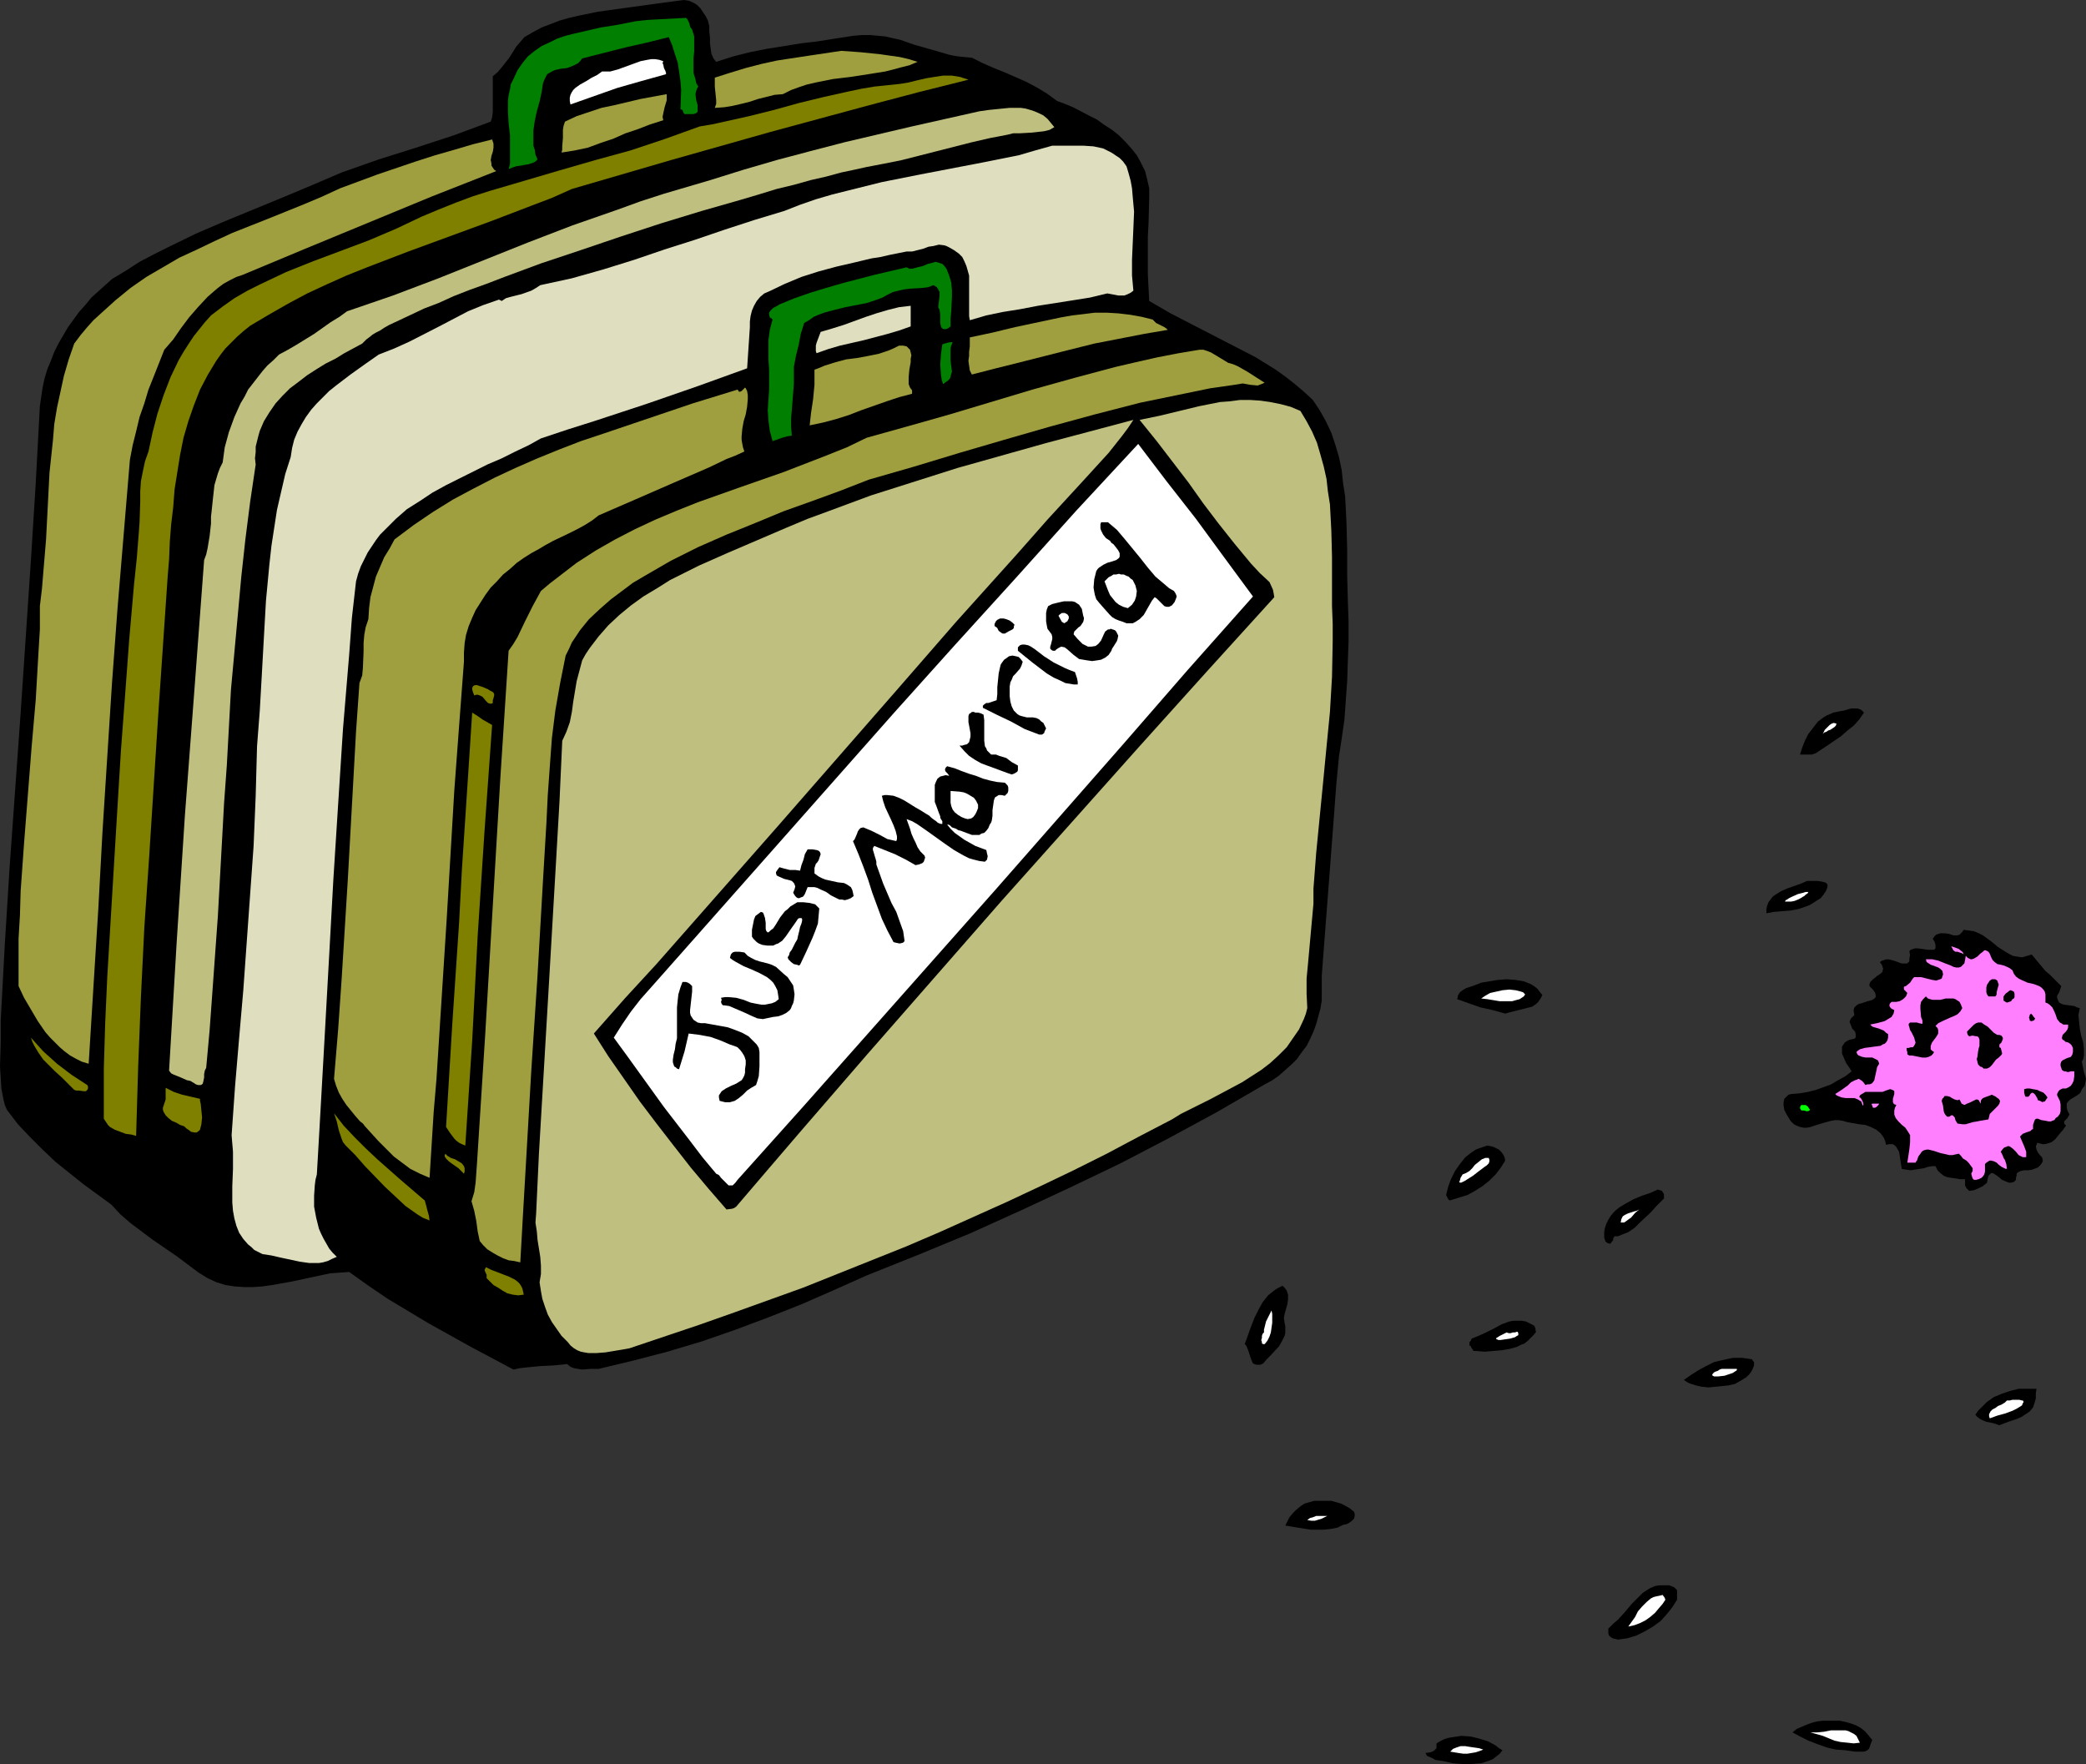 <?xml version="1.0" encoding="UTF-8" standalone="no"?>
<svg
   version="1.0"
   width="129.766mm"
   height="109.731mm"
   id="svg77"
   sodipodi:docname="Just Married 2.wmf"
   xmlns:inkscape="http://www.inkscape.org/namespaces/inkscape"
   xmlns:sodipodi="http://sodipodi.sourceforge.net/DTD/sodipodi-0.dtd"
   xmlns="http://www.w3.org/2000/svg"
   xmlns:svg="http://www.w3.org/2000/svg">
  <rect width="100%" height="100%" fill="#333333" stroke="none"/>
  <sodipodi:namedview
     id="namedview77"
     pagecolor="#ffffff"
     bordercolor="#000000"
     borderopacity="0.25"
     inkscape:showpageshadow="2"
     inkscape:pageopacity="0.0"
     inkscape:pagecheckerboard="0"
     inkscape:deskcolor="#d1d1d1"
     inkscape:document-units="mm" />
  <defs
     id="defs1">
    <pattern
       id="WMFhbasepattern"
       patternUnits="userSpaceOnUse"
       width="6"
       height="6"
       x="0"
       y="0" />
  </defs>
  <path
     style="fill:#000000;fill-opacity:1;fill-rule:evenodd;stroke:none"
     d="m 166.448,4.847 0.323,1.292 v 1.292 l 0.162,1.454 v 1.292 l 0.162,1.292 0.162,1.131 0.485,1.131 0.646,0.808 4.04,-1.292 3.878,-0.969 4.04,-0.808 8.08,-1.292 4.04,-0.485 4.04,-0.646 4.202,-0.646 1.939,-0.162 h 1.939 l 1.778,0.162 1.778,0.162 3.555,0.808 3.232,1.131 3.394,0.969 3.394,0.969 1.616,0.485 1.778,0.323 1.616,0.162 1.778,0.162 2.586,1.292 2.586,1.131 2.424,0.969 2.586,1.131 2.586,1.131 2.424,1.292 2.424,1.454 2.424,1.777 1.778,0.646 1.939,0.808 3.717,1.939 1.939,0.969 1.778,1.292 1.778,1.131 1.616,1.292 1.616,1.616 1.293,1.454 1.293,1.616 0.97,1.777 0.97,1.939 0.485,1.939 0.485,2.1 v 2.262 l -0.162,5.978 -0.162,3.07 v 3.07 5.816 l 0.162,3.231 0.162,3.07 5.01,2.908 5.01,2.585 5.01,2.585 5.01,2.585 5.01,2.585 4.686,2.908 2.262,1.616 2.262,1.777 2.101,1.777 2.101,1.939 1.616,2.423 1.454,2.585 1.293,2.747 0.97,2.908 0.808,2.747 0.646,3.07 0.323,3.07 0.485,3.07 0.162,3.07 0.162,3.231 0.162,6.301 v 6.139 l 0.162,5.978 0.162,4.685 v 4.685 l -0.162,4.524 -0.162,4.847 -0.323,4.524 -0.323,4.524 -0.646,4.524 -0.646,4.201 -0.323,3.393 -0.323,3.393 -0.485,6.624 -0.485,6.301 -0.485,6.462 -0.97,12.602 -0.97,12.763 v 1.939 1.939 1.939 l -0.323,1.939 -0.485,1.777 -0.485,1.777 -0.646,1.777 -0.808,1.777 -0.808,1.616 -1.131,1.454 -1.131,1.616 -1.293,1.292 -1.454,1.292 -1.454,1.292 -1.616,1.131 -1.778,0.969 -11.15,6.462 -11.312,6.139 -11.474,5.978 -11.797,5.655 -11.797,5.493 -11.797,5.332 -12.12,5.008 -12.12,4.847 -7.595,3.393 -7.757,3.393 -7.757,3.07 -7.757,2.908 -7.918,2.747 -8.08,2.423 -8.08,2.1 -8.08,1.939 h -1.939 l -1.939,0.162 -0.97,-0.162 -0.97,-0.162 -0.808,-0.323 -0.808,-0.646 -3.232,0.323 -3.232,0.162 -3.232,0.323 -1.454,0.162 -1.454,0.323 -10.019,-5.332 -9.858,-5.493 -4.848,-2.908 -4.848,-2.908 -4.525,-3.07 -4.525,-3.231 -2.262,0.162 -2.262,0.162 -4.525,0.969 -4.525,0.969 -4.525,0.808 -2.262,0.323 -2.262,0.162 h -2.101 l -2.262,-0.162 -2.101,-0.323 -2.101,-0.646 -2.101,-0.969 -2.101,-1.292 -2.586,-1.939 -2.586,-1.939 -5.656,-3.877 -2.586,-1.939 -2.586,-1.939 -2.424,-2.1 -2.101,-2.262 -6.626,-4.847 -3.232,-2.585 -3.232,-2.585 -3.07,-2.908 -2.909,-2.908 -2.909,-3.07 -2.586,-3.393 -0.485,-1.131 -0.323,-1.292 L 0.323,255.914 0.162,253.329 0,250.744 0.162,245.251 v -2.585 -2.585 L 1.131,221.986 2.262,203.891 4.848,167.701 7.272,131.673 8.403,113.578 9.373,95.483 9.696,93.221 l 0.323,-2.1 0.485,-2.262 0.646,-2.1 0.808,-1.939 0.808,-2.1 0.97,-1.939 2.262,-3.877 1.293,-1.777 1.293,-1.777 1.454,-1.616 1.454,-1.777 1.616,-1.454 1.616,-1.454 1.616,-1.454 3.232,-1.939 3.232,-2.1 3.394,-1.777 3.232,-1.616 6.626,-3.231 6.787,-2.908 13.736,-5.655 6.949,-2.908 6.787,-2.908 8.726,-3.07 8.726,-2.747 8.888,-2.908 8.726,-3.231 0.323,-0.969 0.162,-1.292 v -1.292 -1.454 -1.454 -4.201 l 1.131,-0.969 0.97,-1.131 1.778,-2.262 1.616,-2.585 0.97,-1.131 0.97,-1.131 1.939,-1.131 2.101,-1.131 2.101,-0.808 2.101,-0.808 2.262,-0.646 2.101,-0.485 4.686,-0.969 4.686,-0.646 4.686,-0.646 4.686,-0.646 4.848,-0.646 L 160.792,0 l 1.131,0.162 1.131,0.485 0.808,0.485 0.808,0.808 0.646,0.969 0.646,0.969 z"
     id="path1" />
  <path
     style="fill:#007f00;fill-opacity:1;fill-rule:evenodd;stroke:none"
     d="m 162.731,6.947 0.485,1.616 v 1.777 1.777 l -0.162,1.616 v 1.777 1.616 l 0.485,1.616 0.162,0.808 0.485,0.808 -0.323,0.485 -0.162,0.485 -0.162,0.646 v 0.485 l 0.162,1.131 0.323,1.131 v 0.969 0.485 l -0.162,0.323 -0.323,0.162 -0.485,0.162 h -0.808 -0.97 -0.323 l -0.162,-0.162 -0.162,-0.323 -0.162,-0.485 -0.485,-0.162 0.162,-4.524 -0.162,-2.1 -0.323,-2.262 -0.323,-2.1 -0.646,-1.939 -0.646,-2.1 -0.808,-1.939 -5.171,1.292 -5.01,1.131 -10.181,2.585 -0.485,0.646 -0.485,0.485 -0.646,0.323 -0.646,0.323 -1.293,0.485 -1.454,0.162 -1.454,0.323 -0.646,0.323 -1.131,0.646 -0.323,0.646 -0.323,0.646 -0.323,0.808 -0.323,2.1 -0.485,2.262 -0.646,2.262 -0.485,2.262 -0.323,2.262 v 2.423 1.131 l 0.323,0.969 0.162,1.131 0.485,1.131 -0.485,0.485 -0.646,0.323 -0.97,0.323 -0.97,0.162 -1.939,0.323 -0.97,0.323 -0.808,0.323 0.323,-1.292 v -1.292 -2.585 -2.747 l -0.323,-2.747 -0.162,-2.747 v -2.585 l 0.162,-1.454 0.323,-1.292 0.162,-1.131 0.646,-1.292 0.97,-2.1 1.131,-1.616 1.293,-1.616 1.616,-1.292 1.616,-1.131 1.778,-0.808 1.939,-0.969 1.939,-0.646 1.939,-0.485 2.101,-0.485 4.202,-0.969 4.04,-0.646 4.04,-0.808 2.909,-0.323 2.909,-0.162 6.141,-0.323 0.323,0.323 0.162,0.323 0.323,0.646 0.162,0.808 z"
     id="path2" />
  <path
     style="fill:#9f9f3f;fill-opacity:1;fill-rule:evenodd;stroke:none"
     d="m 215.736,14.541 -1.939,0.808 -1.939,0.485 -1.778,0.485 -1.939,0.485 -4.04,0.646 -4.202,0.646 -4.04,0.485 -4.04,0.808 -2.101,0.485 -1.939,0.646 -1.778,0.646 -1.939,0.969 -1.939,0.162 -1.939,0.485 -1.939,0.485 -1.939,0.646 -1.939,0.485 -2.101,0.485 -1.939,0.323 -2.262,0.162 0.323,-0.969 v -0.808 l -0.162,-1.616 -0.162,-1.616 V 19.387 18.256 l 3.555,-1.131 3.717,-1.131 3.717,-0.969 3.717,-0.808 7.434,-1.131 7.595,-1.131 4.525,0.323 4.686,0.485 2.262,0.323 2.262,0.323 2.101,0.485 z"
     id="path3" />
  <path
     style="fill:#ffffff;fill-opacity:1;fill-rule:evenodd;stroke:none"
     d="m 156.59,17.449 -5.818,1.616 -5.656,1.616 -5.494,1.939 -5.494,1.939 -0.162,-0.808 v -0.808 l 0.162,-0.646 0.323,-0.646 0.323,-0.485 0.485,-0.485 1.131,-0.808 1.454,-0.808 1.293,-0.808 1.293,-0.646 1.131,-0.808 h 0.97 0.97 l 1.778,-0.485 3.555,-1.292 1.778,-0.646 1.616,-0.323 0.97,-0.162 h 0.808 l 0.97,0.162 0.97,0.323 -0.162,0.485 0.162,0.323 0.162,0.808 0.323,0.646 0.162,0.485 z"
     id="path4" />
  <path
     style="fill:#7f7f00;fill-opacity:1;fill-rule:evenodd;stroke:none"
     d="m 227.694,18.741 -11.635,2.908 -11.635,3.07 -23.27,6.301 -23.432,6.624 -23.27,6.786 -4.686,2.1 -4.686,1.777 -9.696,3.716 -9.696,3.554 -9.696,3.554 -9.696,3.716 -4.848,1.939 -4.686,2.1 -4.525,2.1 -4.525,2.423 -4.525,2.585 -4.363,2.585 -1.616,1.292 -1.454,1.292 -1.293,1.292 -1.454,1.454 -1.131,1.454 -1.131,1.616 -0.97,1.616 -0.97,1.616 -1.778,3.393 -1.454,3.716 -1.293,3.716 -1.131,3.877 -0.808,4.039 -0.646,4.039 -0.646,4.039 -0.323,4.201 -0.485,4.039 -0.323,4.201 -0.162,4.039 -0.323,3.877 -2.262,33.12 -2.101,32.959 -1.131,16.479 -0.808,16.479 -0.646,16.318 -0.485,16.318 -1.131,-0.323 -1.293,-0.162 -1.293,-0.485 -1.293,-0.485 -1.131,-0.646 -0.485,-0.485 -0.323,-0.485 -0.323,-0.485 -0.323,-0.485 v -0.646 -0.646 -10.502 l 0.323,-10.663 0.485,-10.825 0.646,-10.825 1.293,-21.488 0.646,-10.663 0.646,-10.502 0.485,-6.462 0.485,-6.462 0.97,-13.087 1.131,-12.925 0.646,-6.139 0.485,-6.139 0.162,-2.262 0.162,-4.847 v -2.423 l 0.162,-2.423 0.485,-2.423 0.485,-2.262 0.808,-2.262 0.97,-4.524 1.131,-4.362 1.454,-4.362 1.616,-4.201 1.939,-4.039 1.131,-1.939 1.131,-1.777 1.293,-1.939 1.293,-1.616 1.293,-1.616 1.454,-1.616 2.747,-2.1 2.747,-1.939 3.07,-1.777 2.909,-1.454 3.07,-1.454 3.07,-1.454 6.464,-2.585 12.928,-4.847 6.464,-2.747 3.07,-1.454 3.07,-1.454 3.878,-1.616 4.04,-1.616 3.878,-1.454 4.04,-1.292 8.242,-2.423 8.242,-2.423 8.403,-2.423 8.242,-2.262 8.242,-2.747 4.04,-1.454 4.04,-1.454 2.909,-0.485 2.909,-0.646 5.818,-1.292 5.818,-1.454 2.909,-0.808 2.909,-0.808 5.979,-1.454 5.818,-1.292 3.07,-0.646 2.909,-0.485 3.07,-0.323 3.07,-0.323 1.939,-0.323 1.939,-0.485 2.101,-0.485 1.939,-0.323 2.101,-0.323 h 2.101 l 1.939,0.323 0.97,0.323 z"
     id="path5" />
  <path
     style="fill:#9f9f3f;fill-opacity:1;fill-rule:evenodd;stroke:none"
     d="m 155.944,28.273 -3.07,0.969 -2.909,1.131 -2.909,0.969 -2.909,1.292 -2.909,0.969 -3.07,1.131 -3.07,0.646 -3.07,0.485 0.162,-0.646 v -0.808 l 0.162,-1.939 v -1.939 l 0.162,-0.969 0.323,-0.969 2.747,-1.292 2.909,-0.969 2.909,-0.969 3.07,-0.646 6.141,-1.454 6.141,-1.131 v 0.646 0.808 l -0.485,1.616 -0.323,1.454 -0.162,0.808 z"
     id="path6" />
  <path
     style="fill:#bfbf7f;fill-opacity:1;fill-rule:evenodd;stroke:none"
     d="m 247.894,29.889 -1.131,0.646 -1.293,0.323 -1.454,0.162 -1.454,0.162 -2.909,0.162 h -1.454 l -1.293,0.323 -4.202,0.808 -4.202,0.969 -8.242,2.1 -8.242,2.1 -4.04,0.808 -4.202,0.808 -2.909,0.646 -3.07,0.646 -3.555,0.969 -3.555,0.808 -4.04,1.131 -4.04,0.969 -4.202,1.292 -4.363,1.292 -4.525,1.292 -4.525,1.292 -9.534,2.908 -9.373,3.07 -9.534,3.231 -9.211,3.07 -4.363,1.616 -4.363,1.616 -4.202,1.616 -4.04,1.454 -3.717,1.454 -3.555,1.616 -3.394,1.292 -3.07,1.454 -2.747,1.292 -2.424,1.131 -1.131,0.646 -0.97,0.646 -0.97,0.485 -0.808,0.485 -0.808,0.646 -0.646,0.485 -0.485,0.485 -0.485,0.485 -2.101,1.131 -2.101,1.131 -2.101,1.292 -2.262,1.131 -2.101,1.292 -2.262,1.454 -2.101,1.616 -1.939,1.454 -1.778,1.777 -1.616,1.777 -1.454,2.1 -1.293,2.1 -0.97,2.262 -0.323,1.131 -0.323,1.292 -0.323,1.292 v 1.292 l -0.162,1.454 0.162,1.454 -1.293,8.724 -1.131,8.886 -0.97,8.886 -0.808,8.886 -1.616,17.61 -0.97,17.772 -0.646,8.886 -0.485,8.886 -0.97,17.61 -1.293,17.933 -0.646,8.886 -0.808,8.886 -0.323,0.646 -0.162,0.808 v 0.808 l -0.162,0.808 -0.162,0.646 -0.162,0.162 -0.323,0.162 h -0.162 -0.485 l -0.485,-0.162 -0.485,-0.323 -0.808,-0.485 -0.808,-0.162 -1.454,-0.646 -1.616,-0.646 -0.646,-0.323 -0.485,-0.646 1.778,-30.051 1.939,-29.889 2.262,-29.889 2.262,-30.212 0.485,-1.292 0.323,-1.454 0.485,-2.908 0.323,-2.908 v -1.616 l 0.162,-1.454 0.323,-3.07 0.323,-2.908 0.808,-2.747 0.485,-1.292 0.646,-1.292 0.485,-3.554 0.97,-3.554 1.293,-3.554 1.454,-3.231 0.97,-1.616 0.808,-1.616 1.131,-1.454 1.131,-1.454 1.131,-1.454 1.131,-1.292 1.454,-1.292 1.293,-1.292 2.101,-1.131 1.939,-1.131 4.202,-2.585 3.878,-2.747 2.101,-1.292 1.778,-1.292 10.827,-3.716 10.666,-4.039 10.504,-4.201 10.504,-4.201 10.504,-4.039 10.666,-3.716 5.333,-1.939 5.494,-1.777 5.494,-1.616 5.494,-1.616 7.757,-2.423 7.757,-2.262 7.918,-2.1 8.08,-2.1 15.837,-3.716 15.837,-3.554 2.262,-0.323 4.848,-0.485 h 2.586 l 1.131,0.162 1.131,0.323 0.97,0.323 1.131,0.485 0.97,0.485 0.97,0.808 0.808,0.969 z"
     id="path7" />
  <path
     style="fill:#9f9f3f;fill-opacity:1;fill-rule:evenodd;stroke:none"
     d="m 116.675,40.229 -15.19,5.978 -14.867,6.139 -14.867,6.139 -14.706,6.139 -1.454,0.485 -1.616,0.808 -1.454,0.808 -1.293,0.969 -1.131,0.969 -1.293,1.131 -2.262,2.423 -2.101,2.423 -1.939,2.585 -1.778,2.585 -2.101,2.423 -2.424,6.139 -1.293,3.231 -0.97,3.231 -1.131,3.231 -0.808,3.393 -0.808,3.231 -0.646,3.393 -1.454,17.449 -1.454,17.449 -1.293,17.449 -1.131,17.61 -1.131,17.772 -0.97,17.933 -1.131,18.095 -1.131,18.256 -1.616,-0.485 -1.293,-0.646 -1.454,-0.808 -1.293,-0.969 -1.131,-0.969 -1.131,-1.131 -1.131,-1.131 -1.131,-1.292 -1.778,-2.585 -1.616,-2.747 -1.616,-2.747 -1.293,-2.747 v -5.493 -5.655 l 0.323,-5.493 0.162,-5.655 0.808,-11.309 1.778,-22.619 0.97,-11.148 0.646,-11.148 0.323,-5.332 v -5.493 l 0.485,-4.039 0.323,-3.877 0.646,-7.755 0.808,-15.672 0.808,-7.593 0.323,-3.877 0.646,-3.877 0.808,-3.716 0.808,-3.716 1.131,-3.877 1.293,-3.716 1.454,-1.939 1.616,-1.939 1.454,-1.616 1.778,-1.616 3.394,-3.07 3.555,-2.908 3.717,-2.585 3.878,-2.262 3.878,-2.262 4.202,-1.939 4.04,-1.939 4.202,-1.939 8.565,-3.393 8.403,-3.393 4.202,-1.777 4.202,-1.939 8.726,-3.231 9.05,-3.07 4.525,-1.454 4.525,-1.292 4.363,-1.292 4.525,-1.131 0.162,0.485 0.162,0.485 v 0.969 l -0.162,0.969 -0.323,0.969 -0.162,0.969 0.162,0.808 v 0.485 l 0.323,0.485 0.323,0.485 z"
     id="path8" />
  <path
     style="fill:#dfdfbf;fill-opacity:1;fill-rule:evenodd;stroke:none"
     d="m 264.862,39.098 0.485,1.616 0.485,1.777 0.323,1.777 0.162,1.939 0.323,3.554 -0.162,3.877 -0.162,3.716 -0.162,3.716 v 3.716 l 0.162,1.777 0.162,1.777 -0.646,0.485 -0.646,0.323 -0.808,0.323 h -0.808 -0.646 l -0.808,-0.162 -1.778,-0.323 -4.04,0.969 -4.04,0.646 -8.242,1.292 -4.202,0.808 -4.04,0.646 -3.878,0.808 -3.878,1.131 -0.162,-0.969 v -0.969 -3.554 -1.292 -2.423 -1.292 l -0.323,-1.131 -0.323,-1.131 -0.485,-1.131 -0.485,-0.969 -0.808,-0.808 -1.131,-0.808 -1.131,-0.646 -0.646,-0.323 -0.485,-0.162 -1.293,-0.162 -1.293,0.323 -1.131,0.162 -1.293,0.485 -1.293,0.323 -1.293,0.323 h -1.293 l -4.04,0.808 -2.101,0.485 -2.101,0.323 -4.04,0.969 -4.202,0.969 -4.202,1.131 -4.04,1.292 -3.878,1.616 -3.717,1.777 -1.131,0.485 -0.97,0.808 -0.808,0.969 -0.646,1.131 -0.485,1.131 -0.323,1.292 -0.162,1.292 v 1.292 l -0.162,2.423 -0.162,2.423 -0.323,4.847 -5.818,2.1 -5.818,2.1 -12.12,4.201 -12.282,4.039 -6.141,1.939 -6.302,2.1 -2.909,1.616 -3.07,1.454 -3.232,1.616 -3.394,1.454 -6.464,3.231 -3.232,1.616 -3.232,1.777 -2.909,1.939 -3.07,1.939 -2.586,2.262 -2.424,2.423 -1.293,1.292 -0.97,1.292 -0.97,1.454 -0.97,1.454 -0.808,1.616 -0.808,1.616 -0.646,1.777 -0.485,1.777 -0.97,8.563 -0.646,8.724 -1.454,17.449 -1.131,17.61 -1.131,17.772 -0.97,17.61 -0.97,17.449 -0.97,17.287 -0.485,8.563 -0.485,8.401 -0.323,1.292 -0.162,1.292 -0.162,2.423 v 2.585 l 0.485,2.585 0.646,2.585 0.485,1.131 0.646,1.292 0.646,1.131 0.646,1.131 0.808,0.969 0.97,0.969 -1.131,0.485 -0.97,0.485 -1.131,0.323 -0.97,0.162 h -1.131 -1.131 l -2.262,-0.323 -4.525,-0.969 -2.101,-0.485 -2.101,-0.323 -0.97,-0.485 -0.97,-0.485 -0.646,-0.646 -0.808,-0.646 -1.131,-1.292 -0.97,-1.454 -0.646,-1.616 -0.485,-1.777 -0.323,-1.777 -0.162,-1.939 v -3.877 l 0.162,-4.039 v -4.039 l -0.162,-1.939 -0.162,-1.939 0.808,-11.471 0.97,-11.471 0.97,-11.148 0.808,-11.309 0.808,-11.309 0.808,-11.309 0.485,-11.632 0.323,-11.794 0.646,-8.401 0.485,-8.563 0.485,-8.724 0.485,-8.563 0.808,-8.563 0.485,-4.362 0.646,-4.201 0.646,-4.201 0.97,-4.201 0.97,-4.201 1.293,-4.039 0.323,-2.1 0.485,-1.939 0.808,-1.939 0.97,-1.777 0.97,-1.616 1.293,-1.777 1.293,-1.454 1.454,-1.454 1.454,-1.454 1.616,-1.292 3.394,-2.585 3.394,-2.423 3.232,-2.262 3.717,-1.454 3.555,-1.616 6.949,-3.554 3.394,-1.777 3.394,-1.777 3.555,-1.454 3.717,-1.292 0.646,0.323 0.97,-0.646 1.131,-0.323 1.293,-0.323 1.293,-0.323 2.262,-0.808 1.131,-0.646 0.97,-0.646 3.717,-0.808 3.717,-0.808 7.434,-2.1 7.272,-2.262 7.11,-2.423 7.11,-2.262 7.11,-2.423 6.949,-2.262 6.949,-2.1 3.717,-1.454 3.717,-1.292 3.878,-1.131 3.878,-0.969 7.757,-1.939 8.08,-1.616 15.998,-3.07 8.08,-1.616 3.878,-1.131 4.04,-1.131 h 7.272 l 2.424,0.162 2.262,0.485 0.97,0.485 0.97,0.485 0.97,0.646 0.97,0.646 0.808,0.808 z"
     id="path9" />
  <path
     style="fill:#007f00;fill-opacity:1;fill-rule:evenodd;stroke:none"
     d="m 223.493,76.742 -0.646,0.485 -0.485,0.162 h -0.485 l -0.323,-0.162 -0.162,-0.162 -0.162,-0.323 -0.162,-0.808 v -1.939 l -0.162,-1.131 -0.162,-0.323 -0.162,-0.323 0.162,-1.292 0.162,-1.454 v -0.808 l -0.323,-0.646 -0.323,-0.485 -0.485,-0.323 -0.323,-0.162 -1.293,0.485 -1.293,0.162 -2.747,0.162 -1.454,0.162 -1.454,0.323 -1.293,0.323 -1.293,0.646 -1.131,0.646 -1.293,0.485 -2.424,0.808 -5.01,0.969 -2.586,0.646 -2.424,0.646 -1.293,0.485 -1.131,0.485 -1.131,0.808 -1.131,0.646 -0.808,2.585 -0.485,2.585 -0.646,2.585 -0.485,2.585 v 2.1 1.939 l -0.323,4.039 -0.323,4.039 v 1.939 l 0.162,2.1 -1.131,0.162 -1.131,0.323 -2.262,0.808 -0.646,-2.423 -0.323,-2.423 -0.162,-2.423 0.162,-2.423 0.162,-2.423 V 89.182 86.92 L 180.669,84.497 v -2.262 -2.262 l 0.323,-2.423 0.646,-2.423 -0.323,-0.323 -0.323,-0.162 -0.162,-0.646 v -0.485 l 0.323,-0.485 0.485,-0.485 0.485,-0.323 0.646,-0.323 0.485,-0.323 3.555,-1.454 3.717,-1.292 3.717,-1.131 3.878,-1.131 7.434,-1.939 7.595,-1.777 0.646,0.323 h 0.646 l 1.293,-0.323 1.293,-0.323 1.131,-0.485 1.293,-0.323 0.485,-0.162 0.646,0.162 0.485,0.162 0.485,0.162 0.485,0.485 0.485,0.646 0.646,1.616 0.485,1.616 0.162,1.777 v 1.616 l -0.162,3.393 -0.162,1.777 z"
     id="path10" />
  <path
     style="fill:#dfdfbf;fill-opacity:1;fill-rule:evenodd;stroke:none"
     d="m 214.12,76.742 -2.747,0.969 -2.747,0.808 -5.494,1.454 -5.656,1.292 -2.747,0.808 -2.747,0.969 -0.162,-0.485 v -0.646 -0.646 l 0.162,-0.646 0.485,-1.292 0.485,-1.292 2.747,-0.808 2.586,-0.808 5.333,-1.939 2.424,-0.808 2.747,-0.808 2.586,-0.646 2.747,-0.323 z"
     id="path11" />
  <path
     style="fill:#9f9f3f;fill-opacity:1;fill-rule:evenodd;stroke:none"
     d="m 274.558,77.55 -5.656,0.969 -5.818,1.131 -5.818,1.131 -5.818,1.454 -11.474,2.908 -5.818,1.454 -5.656,1.454 -0.485,-0.969 -0.162,-1.131 -0.162,-1.131 0.162,-1.131 v -0.969 l 0.162,-1.292 v -0.969 -1.131 l 5.333,-1.131 5.333,-1.292 5.333,-1.131 5.333,-1.131 2.747,-0.485 2.747,-0.323 2.586,-0.323 h 2.747 l 2.747,0.162 2.747,0.323 2.747,0.485 2.586,0.646 0.485,0.485 0.323,0.323 0.97,0.485 0.97,0.485 0.485,0.323 z"
     id="path12" />
  <path
     style="fill:#007f00;fill-opacity:1;fill-rule:evenodd;stroke:none"
     d="m 223.977,80.458 -0.323,0.808 -0.162,0.646 v 1.454 1.454 l 0.162,1.292 0.162,1.292 -0.162,0.485 -0.162,0.646 -0.162,0.485 -0.485,0.485 -0.485,0.323 -0.646,0.485 -0.323,-1.131 -0.162,-1.131 -0.162,-2.262 0.162,-2.423 0.323,-2.423 0.485,-0.162 0.646,-0.162 0.646,-0.162 z"
     id="path13" />
  <path
     style="fill:#9f9f3f;fill-opacity:1;fill-rule:evenodd;stroke:none"
     d="m 214.443,91.767 v 0.808 l -3.07,0.808 -2.909,0.969 -5.979,2.1 -2.909,1.131 -3.07,0.969 -3.07,0.808 -3.07,0.646 0.162,-1.454 0.162,-1.454 0.485,-3.231 0.323,-3.393 v -3.554 l 1.293,-0.485 1.131,-0.485 2.586,-0.808 2.424,-0.646 2.586,-0.323 2.586,-0.485 2.424,-0.485 2.424,-0.808 1.131,-0.485 1.293,-0.646 h 0.97 l 0.808,0.162 0.485,0.485 0.323,0.323 0.162,0.646 0.162,0.646 -0.162,0.808 v 0.808 l -0.323,1.777 -0.162,1.777 v 0.808 0.808 l 0.323,0.808 z"
     id="path14" />
  <path
     style="fill:#9f9f3f;fill-opacity:1;fill-rule:evenodd;stroke:none"
     d="m 288.779,85.305 1.131,0.323 1.131,0.485 2.262,1.292 4.04,2.585 -0.808,0.323 -0.808,0.323 -1.778,-0.162 -1.778,-0.323 -0.97,0.162 -0.97,0.162 -5.656,0.808 -5.494,1.131 -5.494,1.131 -5.494,1.131 -10.666,2.747 -10.666,2.908 -10.666,3.07 -10.504,3.07 -10.666,3.231 -10.666,3.07 -6.626,2.585 -6.626,2.423 -6.787,2.423 -6.626,2.747 -6.787,2.747 -6.626,2.908 -6.464,3.231 -3.07,1.777 -3.07,1.777 -2.747,1.616 -2.586,1.939 -2.586,1.939 -2.586,2.262 -2.586,2.423 -2.101,2.585 -0.97,1.454 -0.97,1.454 -0.646,1.454 -0.808,1.616 -0.646,3.231 -0.646,3.231 -1.131,6.462 -0.808,6.462 -0.485,6.624 -0.485,6.786 -0.323,6.624 -0.808,13.571 -1.293,22.457 -1.454,22.134 -1.293,22.457 -0.646,11.148 -0.646,11.471 -1.454,-0.323 -1.293,-0.162 -1.293,-0.485 -1.293,-0.646 -1.131,-0.646 -1.293,-0.808 -0.97,-0.969 -0.808,-0.969 -0.485,-2.262 -0.323,-2.423 -0.485,-2.423 -0.646,-2.262 0.646,-2.1 0.323,-2.262 0.162,-2.262 0.162,-2.262 1.939,-30.374 1.778,-30.212 1.778,-30.051 1.939,-29.889 1.131,-1.616 0.97,-1.616 1.778,-3.716 1.778,-3.554 0.97,-1.777 0.97,-1.777 2.101,-1.777 2.101,-1.616 2.101,-1.616 2.101,-1.616 4.525,-2.908 4.525,-2.585 4.686,-2.423 4.848,-2.262 5.01,-2.1 4.848,-1.939 10.019,-3.554 10.181,-3.554 5.01,-1.939 5.01,-1.939 4.848,-1.939 4.686,-2.262 9.858,-2.747 9.696,-2.747 9.696,-2.908 9.696,-2.908 9.858,-2.747 9.696,-2.585 4.848,-1.131 5.01,-1.131 5.01,-0.969 4.848,-0.808 h 0.97 l 0.97,0.323 0.808,0.323 0.808,0.485 1.616,0.969 z"
     id="path15" />
  <path
     style="fill:#9f9f3f;fill-opacity:1;fill-rule:evenodd;stroke:none"
     d="m 175.013,106.146 -2.101,0.969 -2.101,0.808 -4.04,1.939 -8.565,3.716 -8.888,3.877 -8.565,3.716 -1.454,1.131 -1.778,1.131 -1.778,0.969 -1.939,0.969 -3.717,1.777 -1.778,0.969 -1.616,0.969 -1.778,0.969 -1.778,1.131 -1.616,1.131 -1.616,1.454 -1.616,1.292 -1.454,1.616 -1.454,1.454 -1.293,1.777 -1.131,1.777 -1.131,1.777 -0.808,1.777 -0.808,1.939 -0.646,2.1 -0.323,1.939 -0.162,2.262 v 2.1 l -1.131,15.025 -1.131,15.187 -1.778,30.051 -0.97,15.187 -0.97,15.187 -0.485,7.593 -0.646,7.593 -0.97,15.51 -2.262,-0.969 -2.262,-1.131 -1.939,-1.454 -1.939,-1.454 -1.778,-1.777 -1.778,-1.777 -1.616,-1.777 -1.616,-1.777 -0.485,-0.646 -0.646,-0.485 -1.131,-1.292 -2.101,-2.585 -0.97,-1.454 -0.808,-1.454 -0.646,-1.616 -0.485,-1.616 0.97,-11.632 0.808,-11.632 1.454,-23.426 1.293,-23.265 0.646,-11.632 0.808,-11.471 0.646,-1.777 0.162,-1.777 0.162,-3.877 v -1.939 l 0.162,-1.939 0.323,-1.777 0.646,-1.939 0.162,-2.585 0.323,-2.585 0.646,-2.423 0.646,-2.423 0.97,-2.262 0.97,-2.262 1.293,-2.1 1.131,-2.1 4.525,-3.393 4.525,-3.07 4.686,-2.908 4.848,-2.585 5.01,-2.585 4.848,-2.262 5.171,-2.262 5.171,-2.1 5.01,-1.939 5.333,-1.777 10.504,-3.554 10.504,-3.554 10.504,-3.231 0.162,0.162 0.162,0.323 h 0.162 0.162 l 0.323,-0.162 0.323,-0.323 0.323,-0.323 0.162,-0.162 0.162,0.162 0.162,0.323 0.162,0.323 0.162,0.969 v 0.969 l -0.162,1.777 -0.323,1.777 -0.485,1.616 -0.323,1.777 -0.162,1.777 v 0.808 l 0.162,0.969 0.162,0.808 z"
     id="path16" />
  <path
     style="fill:#bfbf7f;fill-opacity:1;fill-rule:evenodd;stroke:none"
     d="m 305.747,96.614 1.454,2.423 1.293,2.423 1.131,2.585 0.808,2.747 0.808,2.908 0.646,2.908 0.323,2.908 0.485,3.07 0.323,6.139 0.162,6.139 v 11.632 l 0.162,4.201 v 4.039 l -0.162,8.401 -0.485,8.24 -0.808,8.24 -0.808,8.401 -0.808,8.24 -0.808,8.24 -0.646,8.401 v 3.554 l -0.323,3.554 -0.646,7.109 -0.323,3.554 -0.323,3.393 v 3.554 l 0.162,3.393 -0.323,1.292 -0.485,1.292 -1.131,2.423 -1.454,2.1 -1.454,2.1 -1.939,1.939 -1.939,1.777 -2.101,1.616 -2.262,1.454 -2.262,1.454 -2.424,1.292 -4.848,2.585 -4.848,2.423 -2.262,1.131 -2.101,1.292 -7.757,4.039 -7.595,4.039 -7.757,3.877 -7.757,3.716 -7.918,3.716 -7.918,3.554 -7.918,3.554 -7.918,3.393 -8.08,3.231 -8.08,3.231 -8.08,3.231 -8.08,2.908 -8.08,2.908 -8.242,2.908 -16.322,5.493 -1.778,0.323 -1.939,0.323 -1.939,0.323 -2.101,0.162 h -1.939 l -0.97,-0.162 -0.808,-0.162 -0.808,-0.323 -0.808,-0.485 -0.808,-0.646 -0.646,-0.808 -1.454,-1.454 -1.131,-1.616 -1.131,-1.616 -0.97,-1.777 -0.646,-1.777 -0.646,-1.939 -0.323,-1.777 -0.323,-2.1 0.323,-1.939 v -1.939 l -0.162,-2.1 -0.646,-4.039 -0.162,-1.939 -0.323,-2.1 0.162,-2.1 0.646,-13.894 0.808,-13.733 1.616,-27.466 0.808,-13.894 0.808,-13.894 0.808,-14.056 0.646,-14.217 0.97,-2.1 0.808,-2.262 0.485,-2.423 0.323,-2.423 0.808,-4.847 0.646,-2.423 0.646,-2.423 0.808,-1.454 0.97,-1.454 2.101,-2.747 2.262,-2.585 2.586,-2.423 2.747,-2.262 2.909,-2.1 3.232,-1.939 3.07,-1.939 6.787,-3.393 6.949,-3.07 6.787,-2.908 6.787,-2.908 5.01,-2.1 4.848,-1.777 10.019,-3.716 10.181,-3.231 10.181,-3.231 10.342,-2.908 10.342,-2.908 20.685,-5.493 -1.293,1.939 -1.454,1.939 -3.07,3.877 -3.394,3.716 -3.394,3.716 -7.434,8.078 -7.272,8.24 -14.382,15.995 -14.059,16.156 -27.957,31.989 -14.221,16.156 -14.221,16.156 -7.434,8.078 -7.272,8.24 3.394,5.332 3.717,5.332 3.717,5.332 4.04,5.332 3.878,5.008 4.04,5.17 4.202,5.008 4.202,4.847 1.293,-0.162 0.485,-0.162 0.485,-0.323 7.595,-8.886 7.757,-9.047 15.514,-17.933 15.837,-18.095 15.837,-18.095 16.16,-18.095 15.998,-17.933 15.998,-17.772 7.918,-8.724 7.918,-8.724 -0.162,-0.969 -0.162,-0.808 -0.808,-1.777 -2.262,-2.1 -2.101,-2.262 -3.878,-4.685 -3.717,-4.685 -3.555,-4.685 -3.555,-5.008 -3.717,-4.847 -3.717,-4.847 -4.04,-5.008 4.686,-0.969 4.686,-1.131 4.686,-1.131 4.848,-0.969 2.262,-0.162 2.424,-0.323 h 2.424 l 2.424,0.162 2.262,0.323 2.424,0.485 2.424,0.646 z"
     id="path17" />
  <path
     style="fill:#ffffff;fill-opacity:1;fill-rule:evenodd;stroke:none"
     d="m 294.596,140.236 -15.352,17.287 -15.029,17.287 -30.058,34.251 -30.219,34.09 -15.19,17.126 -15.352,17.126 -0.485,0.646 -0.323,0.323 -0.323,0.323 h -0.323 -0.323 -0.323 l -0.485,-0.485 -0.646,-0.646 -0.646,-0.646 -0.485,-0.646 -0.646,-0.323 -3.232,-3.877 -3.07,-4.039 -5.979,-7.755 -5.818,-8.078 -2.909,-4.039 -3.07,-4.201 1.939,-3.07 2.101,-3.07 2.262,-2.908 2.586,-2.908 28.603,-32.312 28.442,-32.151 14.221,-15.833 14.382,-15.833 14.221,-15.833 14.544,-15.672 6.626,8.724 6.949,8.886 6.626,9.047 z"
     id="path18" />
  <path
     style="fill:#000000;fill-opacity:1;fill-rule:evenodd;stroke:none"
     d="m 260.499,122.787 2.101,1.777 1.778,2.1 3.717,4.524 1.778,2.262 1.778,2.1 2.101,1.777 1.131,0.969 1.131,0.646 0.323,0.485 0.162,0.323 0.162,0.485 -0.162,0.485 -0.323,0.808 -0.646,0.808 -0.646,0.323 h -0.646 l -0.485,-0.162 -0.485,-0.485 -0.808,-0.808 -0.485,-0.485 -0.485,-0.323 -0.646,0.808 -0.646,1.131 -0.646,1.131 -0.646,1.131 -0.97,0.969 -0.485,0.323 -0.485,0.323 -0.646,0.323 h -0.646 -0.808 l -0.808,-0.323 -0.97,-0.323 -0.808,-0.323 -0.808,-0.485 -0.646,-0.646 -1.293,-1.454 -1.131,-1.292 -0.646,-0.808 -0.323,-0.969 -0.162,-0.808 -0.162,-0.969 0.162,-1.939 0.485,-1.939 0.323,-0.485 0.323,-0.323 0.97,-0.646 0.97,-0.485 1.131,-0.323 0.97,-0.323 0.646,-0.485 0.162,-0.323 v -0.485 -0.323 l -0.323,-0.646 -0.485,-0.646 -0.646,-0.808 -0.485,-0.323 -0.323,-0.485 -0.97,-0.646 -0.646,-0.808 -0.485,-0.969 -0.162,-0.485 v -0.485 -0.485 l 0.162,-0.485 z"
     id="path19" />
  <path
     style="fill:#ffffff;fill-opacity:1;fill-rule:evenodd;stroke:none"
     d="m 267.286,138.943 -0.162,1.292 -0.323,0.969 -0.646,0.969 -0.97,0.808 -1.131,-0.323 -0.97,-0.485 -0.808,-0.646 -0.646,-0.808 -0.646,-0.808 -0.485,-1.131 -0.808,-2.1 0.485,-0.485 0.485,-0.485 0.646,-0.323 0.485,-0.323 h 0.646 l 0.646,-0.162 0.485,0.162 h 0.646 l 0.646,0.323 0.485,0.162 0.485,0.485 0.485,0.323 0.323,0.646 0.323,0.646 0.162,0.646 z"
     id="path20" />
  <path
     style="fill:#000000;fill-opacity:1;fill-rule:evenodd;stroke:none"
     d="m 254.681,144.76 0.162,0.485 v 0.323 l -0.162,0.646 -0.323,0.485 -0.323,0.485 -0.485,0.323 -0.485,0.485 -0.485,0.485 -0.162,0.646 0.97,1.131 1.131,1.131 0.646,0.323 0.646,0.323 h 0.808 l 0.97,-0.162 0.646,-0.485 0.646,-0.808 0.646,-1.454 0.323,-0.646 0.646,-0.485 h 0.323 l 0.323,-0.162 0.485,0.162 0.485,0.162 0.323,0.323 0.162,0.323 0.323,0.646 -0.162,0.808 -0.162,0.485 -0.808,1.292 -0.323,0.485 -0.162,0.485 -0.323,0.485 -0.323,0.485 -0.808,0.646 -0.97,0.485 -0.97,0.162 -1.131,0.162 -1.131,-0.162 -0.97,-0.162 -0.97,-0.162 -0.646,-0.485 -0.646,-0.485 -1.454,-1.292 -0.646,-0.485 -0.808,-0.162 -0.323,0.162 -0.323,0.162 -0.485,0.323 -0.323,0.323 h -0.485 l -0.323,-0.162 -0.162,-0.162 -0.162,-0.162 v -0.485 l 0.162,-0.485 0.162,-0.646 0.162,-0.646 v -0.485 l -0.162,-0.646 -0.485,-0.646 -0.485,-0.646 -0.162,-0.808 -0.162,-0.969 v -0.969 -0.969 l 0.162,-0.808 0.323,-0.808 0.97,-0.485 1.293,-0.323 1.454,-0.323 h 1.293 0.646 l 0.646,0.162 0.485,0.323 0.485,0.323 0.323,0.485 0.323,0.485 0.162,0.808 z"
     id="path21" />
  <path
     style="fill:#ffffff;fill-opacity:1;fill-rule:evenodd;stroke:none"
     d="m 250.965,146.052 -0.485,0.323 -0.323,0.162 -0.162,-0.162 -0.323,-0.162 -0.808,-1.454 0.323,-0.323 0.485,-0.323 h 0.646 l 0.323,0.162 0.323,0.162 0.323,0.485 v 0.485 z"
     id="path22" />
  <path
     style="fill:#000000;fill-opacity:1;fill-rule:evenodd;stroke:none"
     d="m 238.521,146.86 -0.162,0.485 v 0.323 l -0.323,0.323 -0.323,0.162 -0.646,0.323 -0.808,0.485 h -0.485 l -0.323,-0.162 -0.646,-0.485 -0.323,-0.646 -0.162,-0.162 -0.485,-0.323 v -0.485 l 0.162,-0.323 0.162,-0.323 0.323,-0.323 0.646,-0.323 h 0.808 l 0.646,0.162 0.808,0.323 0.646,0.485 z"
     id="path23" />
  <path
     style="fill:#000000;fill-opacity:1;fill-rule:evenodd;stroke:none"
     d="m 252.742,158.008 0.485,1.454 0.162,0.808 v 0.646 h -0.97 l -0.97,-0.162 -0.97,-0.162 -0.97,-0.485 -1.778,-0.808 -1.616,-0.969 -3.394,-2.585 -3.394,-2.747 v -0.323 -0.485 l 0.162,-0.162 0.323,-0.323 0.485,-0.162 h 0.646 l 0.808,0.162 0.646,0.323 0.485,0.323 0.485,0.323 2.101,1.616 2.262,1.454 2.586,1.292 1.131,0.485 z"
     id="path24" />
  <path
     style="fill:#000000;fill-opacity:1;fill-rule:evenodd;stroke:none"
     d="m 240.461,155.584 -0.323,0.969 -0.323,0.646 -1.131,1.292 -0.485,0.485 -0.323,0.808 -0.323,0.646 -0.162,0.969 v 1.131 1.131 l 0.162,1.292 0.323,1.131 0.485,0.969 0.808,0.808 0.485,0.323 0.485,0.162 0.646,0.162 0.646,0.162 h 1.454 l 0.808,0.162 0.646,0.323 0.485,0.485 0.485,0.323 0.323,0.646 0.323,0.646 -0.323,0.646 -0.162,0.485 -0.485,0.323 h -0.646 l -3.394,-1.292 -3.232,-1.777 -3.394,-1.616 -3.232,-1.616 v -0.485 l 0.323,-0.323 0.485,-0.323 h 0.485 l 0.97,-0.323 0.97,-0.323 0.162,-1.454 v -1.616 l 0.162,-1.616 0.162,-1.616 0.323,-1.454 0.162,-0.646 0.323,-0.485 0.485,-0.646 0.485,-0.323 0.646,-0.485 0.808,-0.162 0.808,0.162 0.646,0.162 0.485,0.485 z"
     id="path25" />
  <path
     style="fill:#7f7f00;fill-opacity:1;fill-rule:evenodd;stroke:none"
     d="m 116.029,162.854 0.162,0.323 v 0.323 l -0.162,0.646 -0.162,0.485 v 0.646 l -0.323,0.162 h -0.323 l -0.485,-0.162 -0.485,-0.485 -0.808,-0.969 -0.646,-0.323 -0.485,-0.162 h -0.323 l -0.485,0.162 -0.323,-0.808 -0.162,-0.646 v -0.323 l 0.162,-0.323 0.162,-0.162 0.323,-0.162 h 0.485 l 0.485,0.162 0.97,0.323 1.131,0.485 0.485,0.323 0.323,0.162 0.323,0.162 z"
     id="path26" />
  <path
     style="fill:#000000;fill-opacity:1;fill-rule:evenodd;stroke:none"
     d="m 438.259,167.54 -1.131,1.616 -1.293,1.454 -1.454,1.131 -1.454,1.292 -3.07,2.1 -2.909,1.939 -0.97,0.323 h -0.808 -0.97 -0.97 l 0.485,-1.616 0.646,-1.616 0.808,-1.616 1.131,-1.454 1.131,-1.454 1.293,-0.969 0.808,-0.485 0.808,-0.323 0.646,-0.323 0.808,-0.162 0.808,-0.162 0.97,-0.162 1.616,-0.485 h 0.97 0.646 l 0.808,0.323 z"
     id="path27" />
  <path
     style="fill:#7f7f00;fill-opacity:1;fill-rule:evenodd;stroke:none"
     d="m 109.403,269.324 -0.808,-0.323 -0.646,-0.323 -0.646,-0.485 -0.485,-0.485 -0.97,-1.292 -0.97,-1.454 1.454,-24.073 1.616,-24.073 0.646,-12.279 1.616,-24.557 0.808,-12.44 1.293,0.808 1.131,0.808 2.262,1.292 -1.778,24.881 -1.616,24.719 -1.293,24.719 z"
     id="path28" />
  <path
     style="fill:#000000;fill-opacity:1;fill-rule:evenodd;stroke:none"
     d="m 233.027,177.395 h 1.131 l 0.808,0.323 1.616,0.485 1.293,0.969 1.454,0.808 v 0.646 0.485 l -0.162,0.323 -0.485,0.323 -0.323,0.162 -0.485,0.162 -0.485,-0.162 -0.485,-0.162 -3.07,-1.131 -3.07,-1.131 -1.454,-0.808 -1.454,-0.969 -1.131,-1.131 -1.131,-1.292 h 0.646 l 0.485,-0.162 0.646,-0.162 0.485,-0.485 0.162,-0.646 0.162,-0.646 v -0.808 l -0.323,-1.777 -0.162,-0.808 v -0.808 -0.646 l 0.162,-0.485 0.485,-0.323 0.162,-0.162 h 0.485 l 0.323,0.162 h 0.646 l 0.646,0.162 0.646,0.323 0.162,1.292 v 1.131 2.585 1.131 l 0.162,1.292 0.323,0.485 0.162,0.485 0.485,0.485 z"
     id="path29" />
  <path
     style="fill:#ffffff;fill-opacity:1;fill-rule:evenodd;stroke:none"
     d="m 428.563,172.548 0.485,-0.969 0.808,-0.808 0.323,-0.323 0.485,-0.323 0.485,-0.162 0.646,0.162 -0.162,0.485 -0.323,0.323 -0.97,0.646 -0.485,0.162 -0.485,0.323 -0.485,0.162 z"
     id="path30" />
  <path
     style="fill:#000000;fill-opacity:1;fill-rule:evenodd;stroke:none"
     d="m 236.259,184.019 0.323,0.323 0.323,0.323 0.162,0.485 v 0.485 0.323 l -0.162,0.485 -0.323,0.323 -0.323,0.323 -0.808,-0.162 h -0.646 l -0.485,0.323 -0.323,0.162 -0.162,0.323 -0.162,0.485 -0.162,1.131 -0.162,1.131 v 1.292 l -0.162,1.131 -0.162,0.485 -0.323,0.485 -0.323,0.808 -0.485,0.646 -0.485,0.485 -0.646,0.162 -0.485,0.323 h -0.646 -1.131 l -1.293,-0.485 -1.293,-0.485 -0.646,-0.162 -0.485,-0.323 -0.97,-0.323 -0.323,-0.323 -0.162,-0.162 -0.323,-0.162 h -0.323 l 0.808,0.969 0.97,0.969 1.131,0.808 1.131,0.808 2.586,1.454 2.586,0.969 0.162,0.808 0.162,0.646 -0.162,0.808 -0.162,0.162 -0.323,0.323 -1.293,-0.162 -1.293,-0.323 -1.131,-0.323 -1.293,-0.646 -2.262,-1.292 -2.101,-1.454 -2.262,-1.616 -2.262,-1.616 -2.101,-1.454 -1.131,-0.646 -1.293,-0.485 0.808,2.262 0.323,1.131 0.485,1.131 0.485,0.969 0.485,1.131 0.646,0.969 0.97,0.969 0.162,0.485 -0.162,0.485 -0.162,0.485 -0.323,0.323 -0.808,0.323 -0.808,0.162 -2.262,-1.292 -2.586,-1.292 -2.424,-0.969 -2.424,-0.969 -0.323,0.485 v 0.485 l 0.162,0.485 0.323,1.131 0.162,0.485 0.162,0.646 v 0.646 l 0.808,2.262 0.808,2.262 0.97,2.262 0.97,2.262 1.131,2.1 0.808,2.262 0.808,2.262 0.323,2.262 -0.162,0.323 -0.323,0.162 -0.646,0.162 -0.808,-0.162 -0.646,-0.162 -1.454,-2.747 -1.293,-2.747 -2.262,-6.139 -0.97,-3.07 -1.131,-3.07 -1.131,-2.908 -1.293,-3.07 0.323,-0.323 0.162,-0.323 0.485,-1.131 0.162,-0.485 0.323,-0.485 0.323,-0.323 0.646,-0.162 1.939,0.808 1.939,0.969 1.778,0.969 2.101,0.485 0.162,-0.485 v -0.646 l -0.323,-1.292 -0.485,-1.292 -0.646,-1.454 -1.293,-2.747 -0.485,-1.454 -0.323,-1.292 0.646,-0.162 h 0.646 l 1.454,0.162 1.293,0.485 1.293,0.646 2.586,1.616 1.131,0.646 1.293,0.808 0.808,0.485 0.485,0.485 0.646,0.485 0.485,0.323 0.323,0.323 0.323,0.162 0.485,0.162 h 0.323 v -0.162 -0.485 l -0.323,-0.485 -0.162,-0.323 v -0.323 l -0.323,-0.808 -0.646,-1.777 -0.323,-0.808 v -0.969 -0.808 -0.808 -0.808 -0.646 l 0.323,-0.808 0.323,-0.646 0.646,-0.485 0.646,-0.162 0.646,-0.162 0.808,0.162 -0.323,-0.485 -0.323,-0.323 -0.162,-0.162 -0.162,-0.323 v -0.323 l 0.162,-0.323 0.323,-0.323 1.778,0.485 1.616,0.646 1.778,0.646 1.616,0.485 1.616,0.646 1.778,0.485 1.616,0.323 z"
     id="path31" />
  <path
     style="fill:#ffffff;fill-opacity:1;fill-rule:evenodd;stroke:none"
     d="m 229.957,189.189 v 0.808 l -0.323,0.808 -0.323,0.646 -0.485,0.646 -0.485,0.323 -0.808,0.162 -0.646,-0.162 -0.808,-0.323 -0.808,-0.485 -0.808,-0.646 -0.485,-0.646 -0.323,-0.808 -0.162,-0.808 v -0.969 -0.969 -0.808 l 2.101,0.162 0.97,0.162 0.808,0.323 0.808,0.485 0.808,0.485 0.485,0.646 z"
     id="path32" />
  <path
     style="fill:#000000;fill-opacity:1;fill-rule:evenodd;stroke:none"
     d="m 192.789,201.306 -0.323,0.969 -0.323,0.485 -0.323,0.323 -0.162,0.485 -0.162,0.485 v 0.646 0.646 l 0.646,0.485 0.485,0.323 0.646,0.323 0.808,0.323 1.454,0.323 1.454,0.323 1.454,0.162 0.646,0.323 0.485,0.323 0.485,0.323 0.323,0.646 0.162,0.646 0.162,0.808 -0.646,0.485 -0.808,0.323 -0.646,0.162 -0.646,-0.162 h -0.646 l -0.646,-0.323 -1.293,-0.646 -1.131,-0.808 -1.454,-0.646 -0.646,-0.323 -0.646,-0.162 h -0.808 -0.808 l -0.323,0.808 -0.323,0.808 -0.323,0.485 -0.162,0.162 -0.485,0.162 -0.323,0.162 h -0.323 l -0.323,-0.162 -0.323,-0.323 -0.323,-0.485 -0.162,-0.323 0.323,-0.808 0.162,-0.646 -0.162,-0.485 -0.162,-0.323 -0.485,-0.485 -0.485,-0.162 -1.293,-0.323 -1.131,-0.485 -0.323,-0.162 -0.323,-0.162 -0.162,-0.485 v -0.323 l 0.323,-0.485 0.485,-0.646 1.131,0.323 1.293,0.323 h 1.293 l 1.131,0.162 0.323,-1.292 0.485,-1.292 0.323,-1.292 0.646,-1.131 h 1.131 l 0.97,0.162 0.485,0.162 0.323,0.323 0.162,0.485 z"
     id="path33" />
  <path
     style="fill:#000000;fill-opacity:1;fill-rule:evenodd;stroke:none"
     d="m 429.371,209.384 -0.646,0.969 -0.646,0.808 -0.808,0.485 -0.97,0.646 -0.808,0.485 -0.808,0.323 -1.939,0.646 -1.778,0.323 -1.939,0.162 -1.939,0.162 -1.778,0.323 v -0.969 l 0.162,-0.808 0.323,-0.808 0.485,-0.646 0.485,-0.646 0.646,-0.485 1.293,-0.808 1.454,-0.646 3.232,-1.131 1.454,-0.646 h 2.586 l 0.97,0.162 0.646,0.162 0.323,0.162 0.162,0.162 0.162,0.323 v 0.323 l -0.162,0.485 z"
     id="path34" />
  <path
     style="fill:#ffffff;fill-opacity:1;fill-rule:evenodd;stroke:none"
     d="m 422.745,211.485 -0.808,0.323 -0.808,0.162 h -1.454 l 0.162,-0.323 0.323,-0.162 0.485,-0.323 0.646,-0.323 1.454,-0.646 1.293,-0.323 0.485,-0.162 h 0.646 v 0 l -0.162,0.323 -0.485,0.323 -0.323,0.323 -0.323,0.162 -0.485,0.323 z"
     id="path35" />
  <path
     style="fill:#000000;fill-opacity:1;fill-rule:evenodd;stroke:none"
     d="m 192.627,213.585 -0.162,1.777 -0.162,1.777 -0.646,1.777 -0.646,1.616 -1.454,3.231 -1.454,3.07 -0.323,0.162 -0.323,-0.162 -0.808,-0.162 -0.646,-0.485 -0.646,-0.646 -0.162,-0.485 0.323,-0.485 0.162,-0.646 0.485,-0.646 0.808,-1.616 0.485,-0.808 0.162,-0.808 0.162,-0.646 0.162,-0.646 0.162,-0.808 0.323,-0.808 0.162,-0.646 v -0.485 l -0.162,-0.162 h -0.162 -0.323 l -0.323,0.162 -0.646,0.969 -0.808,1.131 -1.454,2.1 -0.808,0.969 -0.97,0.646 -0.485,0.162 -0.646,0.323 h -0.646 -0.808 l -1.131,-0.162 -0.808,-0.323 -0.485,-0.323 -0.323,-0.323 -0.485,-0.485 -0.323,-0.485 v -1.616 l 0.323,-1.616 0.162,-0.808 0.323,-0.808 0.646,-0.485 0.646,-0.485 0.485,0.162 0.162,0.323 0.162,0.485 0.162,0.485 0.162,1.131 v 1.131 0.323 l 0.162,0.485 0.162,0.162 0.162,0.162 0.323,-0.162 0.323,-0.323 0.646,-0.485 0.646,-0.969 0.97,-1.616 1.131,-1.454 0.646,-0.485 0.646,-0.646 0.808,-0.485 0.808,-0.485 h 1.454 l 1.454,0.162 0.646,0.162 0.646,0.162 0.485,0.485 z"
     id="path36" />
  <path
     style="fill:#000000;fill-opacity:1;fill-rule:evenodd;stroke:none"
     d="m 477.689,224.41 1.616,1.939 1.616,1.939 0.97,0.808 0.808,0.808 1.939,1.939 -0.162,0.485 -0.162,0.485 -0.162,0.485 -0.485,0.808 v 0.485 l 0.162,0.485 0.323,0.646 0.646,0.323 0.485,0.162 1.293,0.162 1.131,0.162 0.646,0.323 0.646,0.162 -0.162,0.808 -0.162,0.808 0.162,1.616 0.162,1.616 0.323,1.616 0.485,1.616 0.162,1.616 v 1.454 l -0.162,0.808 -0.323,0.646 0.162,0.808 0.162,0.808 0.162,0.808 0.323,0.969 0.162,0.646 -0.162,0.808 -0.162,0.808 -0.646,0.808 -0.162,0.485 -0.323,0.485 -0.646,0.485 -0.808,0.485 -0.808,0.485 -0.485,0.485 -0.162,0.162 -0.162,0.323 v 0.485 0.485 l 0.162,0.646 0.323,0.646 0.162,0.323 -0.323,0.485 -0.162,0.323 -0.646,0.646 -0.162,0.323 0.162,0.485 0.323,0.323 -0.485,0.646 -0.323,0.485 -0.323,0.323 -1.454,1.777 -0.808,0.646 -0.97,0.323 -0.646,0.162 h -0.485 l -0.646,-0.162 -0.646,-0.162 -0.162,0.485 -0.162,0.323 0.162,0.808 0.323,0.646 0.485,0.646 0.485,0.485 0.162,0.646 v 0.323 l -0.162,0.323 -0.323,0.485 -0.323,0.323 -0.323,0.323 -0.485,0.162 -0.808,0.323 -0.97,0.162 h -0.97 l -0.808,0.162 -0.646,0.323 -0.323,0.323 v 0.485 l -0.162,0.485 v 0.485 l -0.485,0.485 -0.646,0.162 h -0.485 l -0.485,-0.162 -1.131,-0.485 -0.97,-0.808 -0.97,-0.646 -0.323,-0.162 h -0.323 l -0.323,0.323 -0.323,0.323 -0.162,0.646 -0.162,0.969 -0.97,0.808 -0.97,0.485 -1.131,0.485 -1.131,0.162 -0.323,-0.323 -0.323,-0.323 -0.323,-0.646 v -0.646 -0.808 h -1.131 l -0.97,-0.162 -1.131,-0.162 -0.97,-0.162 -0.808,-0.323 -0.808,-0.646 -0.646,-0.646 -0.485,-0.969 h -0.808 l -0.97,0.162 -0.97,0.323 -2.101,0.323 -0.97,0.162 -1.131,-0.162 -0.97,-0.162 -0.162,-0.969 -0.162,-0.969 -0.162,-1.131 -0.162,-0.969 -0.485,-0.808 -0.162,-0.323 -0.323,-0.323 -0.485,-0.323 h -0.323 -0.646 l -0.646,0.162 -0.162,-0.808 -0.323,-0.808 -0.323,-0.485 -0.485,-0.646 -0.97,-0.808 -1.293,-0.646 -1.293,-0.485 -1.454,-0.162 -2.747,-0.485 -1.131,-0.323 -0.97,-0.162 h -0.808 l -0.97,0.162 -1.778,0.485 -1.616,0.485 -1.454,0.485 -0.808,0.162 h -0.808 l -0.808,-0.162 -0.808,-0.323 -0.646,-0.323 -0.808,-0.808 -0.485,-0.808 -0.485,-0.808 -0.485,-0.969 -0.162,-0.969 v -0.808 l 0.162,-0.808 0.323,-0.323 0.323,-0.323 0.323,-0.323 0.646,-0.162 1.939,-0.162 1.939,-0.323 1.939,-0.485 1.778,-0.646 1.778,-0.646 1.616,-0.969 1.778,-0.969 1.454,-1.131 -0.485,-0.808 -0.808,-1.131 -0.485,-1.131 -0.485,-1.131 v -0.646 -0.485 -0.485 l 0.323,-0.485 0.323,-0.485 0.485,-0.323 0.646,-0.323 0.808,-0.162 0.485,-0.162 0.162,-0.323 v -0.323 -0.323 l -0.162,-0.646 -0.646,-0.646 -0.323,-0.808 -0.323,-0.808 0.162,-0.485 0.162,-0.323 0.323,-0.323 0.485,-0.485 -0.162,-0.808 v -0.485 l 0.162,-0.485 0.485,-0.485 0.485,-0.323 0.646,-0.162 1.454,-0.485 0.646,-0.162 0.485,-0.162 0.485,-0.323 0.323,-0.323 v -0.485 l -0.162,-0.646 -0.162,-0.162 -0.323,-0.485 -0.323,-0.323 -0.485,-0.485 v -0.485 l 0.162,-0.485 0.646,-0.646 0.646,-0.485 0.323,-0.323 0.323,-0.162 0.646,-0.485 0.323,-0.323 v -0.323 l 0.162,-0.323 -0.162,-0.485 -0.162,-0.485 -0.485,-0.646 0.485,-0.323 0.485,-0.162 0.485,-0.162 h 0.646 l 1.293,0.323 1.293,0.485 0.485,0.162 h 0.646 0.485 l 0.323,-0.162 0.323,-0.323 v -0.646 l 0.162,-0.808 -0.162,-0.969 0.323,-0.323 0.485,-0.162 0.485,-0.162 h 0.646 l 1.293,0.162 1.131,0.162 h 0.646 0.485 0.323 l 0.323,-0.323 v -0.323 -0.485 l -0.162,-0.646 -0.485,-0.808 0.485,-0.646 0.323,-0.323 0.485,-0.162 0.485,-0.162 h 1.131 l 0.97,0.162 0.97,0.323 h 0.97 l 0.485,-0.162 0.323,-0.323 0.323,-0.323 0.323,-0.485 1.293,0.162 1.131,0.162 1.131,0.485 0.97,0.485 1.778,1.292 0.808,0.646 0.97,0.808 1.778,1.131 0.808,0.485 0.97,0.485 0.97,0.162 1.131,0.162 1.131,-0.323 z"
     id="path37" />
  <path
     style="fill:#ff7fff;fill-opacity:1;fill-rule:evenodd;stroke:none"
     d="m 461.691,224.41 -0.162,-0.162 -0.323,-0.162 -0.97,-0.323 h -0.485 l -0.485,-0.323 -0.162,-0.323 -0.323,-0.646 0.97,0.323 0.808,0.323 0.808,0.646 0.162,0.162 z"
     id="path38" />
  <path
     style="fill:#ff7fff;fill-opacity:1;fill-rule:evenodd;stroke:none"
     d="m 473.164,228.125 0.323,0.808 0.485,0.646 0.646,0.485 0.646,0.323 1.454,0.646 1.454,0.323 1.293,0.485 0.485,0.323 0.485,0.485 0.323,0.485 0.162,0.646 v 0.969 0.969 l 0.485,0.162 0.485,0.323 0.646,0.646 0.485,0.969 0.323,0.808 0.323,0.969 0.646,0.808 0.323,0.162 0.485,0.323 h 0.485 0.646 v 0.646 l -0.162,0.485 -0.323,0.485 -0.485,0.485 -0.323,0.323 -0.162,0.646 v 0.162 l 0.162,0.323 0.323,0.162 0.323,0.323 0.646,0.162 0.485,0.323 0.323,0.323 0.323,0.646 v 0.485 0.485 l -0.162,0.646 -0.323,0.485 -0.97,0.323 -0.97,0.485 -0.323,0.323 -0.162,0.485 v 0.485 l 0.162,0.485 0.162,0.485 0.485,0.323 h 0.323 l 0.485,0.162 h 0.323 l 0.485,-0.162 h 0.808 v 0.646 0.485 l -0.162,1.131 -0.323,0.646 -0.323,0.485 -0.485,0.323 -0.646,0.323 h -0.808 l -0.646,0.323 -0.323,0.323 -0.162,0.323 -0.162,0.323 v 0.323 l 0.323,0.646 0.323,0.646 0.162,0.808 v 0.808 0.808 l -0.162,0.646 -0.485,0.646 -0.485,0.323 -0.323,0.485 -0.485,0.162 -0.323,0.162 h -0.485 l -0.808,-0.162 -0.97,-0.162 -0.808,-0.323 h -0.323 l -0.323,0.162 -0.162,0.323 -0.162,0.485 -0.162,0.485 v 0.969 l -0.323,0.162 -0.323,0.323 -0.97,0.323 -0.808,0.323 -0.323,0.323 -0.323,0.323 0.97,2.262 0.485,1.292 v 1.292 h -0.485 -0.323 l -0.97,-0.485 -0.646,-0.808 -0.646,-0.646 -0.646,-0.485 -0.323,-0.162 h -0.323 l -0.323,0.162 -0.485,0.162 -0.323,0.323 -0.485,0.646 0.485,0.969 0.162,0.485 0.323,0.485 0.323,0.969 0.162,1.131 h -0.323 l -0.323,-0.162 -0.646,-0.323 -0.646,-0.485 -0.485,-0.485 -0.646,-0.323 -0.646,-0.162 h -0.323 l -0.323,0.162 -0.485,0.323 -0.323,0.323 v 1.292 0.485 l -0.162,0.646 -0.323,0.485 -0.323,0.323 -0.646,0.323 -0.646,0.162 h -0.323 -0.162 l -0.323,-0.323 -0.162,-0.485 -0.162,-0.646 0.162,-0.323 0.162,-0.323 v -0.646 l -0.485,-0.646 -0.485,-0.646 -0.485,-0.485 -0.808,-0.485 -0.485,-0.646 -0.485,-0.485 -0.808,0.162 -0.646,0.162 h -0.808 l -0.646,-0.162 -1.454,-0.323 -1.454,-0.485 -1.293,-0.323 h -0.485 l -0.646,0.162 -0.485,0.323 -0.323,0.485 -0.485,0.646 -0.323,0.969 -0.162,0.162 -0.162,0.323 h -0.646 -0.323 -0.97 l 0.485,-3.231 0.162,-1.616 v -1.616 l -0.485,-0.808 -0.646,-0.969 -0.808,-0.646 -0.808,-0.808 -0.646,-0.808 -0.323,-0.808 v -0.485 -0.485 l 0.162,-0.646 0.323,-0.646 -0.485,-0.162 -0.162,-0.162 -0.162,-0.323 v -0.323 -0.485 l 0.323,-1.131 v -0.485 -0.162 l -0.162,-0.162 -0.323,-0.162 -0.485,-0.162 -0.97,0.323 -0.808,0.323 h -3.07 -0.97 l -0.808,0.485 -0.485,0.323 -0.162,0.485 h 0.162 l 0.323,0.323 0.323,0.646 0.162,0.485 v 0.323 l -0.162,0.162 -0.162,-0.485 -0.162,-0.485 -0.323,-0.162 -0.485,-0.323 -0.808,-0.323 h -0.97 -1.131 l -0.97,-0.162 -0.808,-0.323 -0.323,-0.162 -0.323,-0.323 0.808,-0.485 0.97,-0.646 0.646,-0.485 0.485,-0.323 0.808,-0.808 0.97,-0.485 0.485,-0.162 0.323,-0.162 0.323,0.162 0.485,0.323 0.323,0.323 0.485,0.646 0.485,-0.162 h 0.485 l 0.485,-0.162 0.323,-0.323 0.323,-0.485 0.162,-0.808 0.323,-1.454 0.162,-0.808 0.485,-0.808 -0.162,-0.485 -0.162,-0.323 -0.323,-0.162 -0.323,-0.162 -0.646,-0.323 h -0.808 -0.808 l -0.808,-0.162 -0.808,-0.323 -0.323,-0.323 -0.162,-0.485 0.323,-0.323 0.485,-0.323 1.131,-0.323 1.293,-0.162 1.131,-0.162 1.293,-0.162 0.485,-0.323 0.485,-0.162 0.323,-0.323 0.323,-0.485 0.162,-0.646 v -0.808 l -0.485,-0.323 -0.485,-0.485 -1.131,-0.485 -1.131,-0.323 -0.485,-0.162 -0.485,-0.485 0.808,-0.162 0.808,-0.162 1.778,-0.485 0.808,-0.485 0.808,-0.485 0.485,-0.808 0.162,-0.808 -0.646,-0.323 -0.323,-0.323 -0.162,-0.323 v -0.323 l 0.162,-0.323 0.323,-0.323 h 0.485 0.646 l 0.808,-0.162 0.808,-0.485 0.646,-0.646 0.323,-0.808 -0.323,-0.323 -0.323,-0.323 -0.162,-0.162 v -0.162 -0.485 l 0.485,-0.162 0.97,-0.808 0.323,-0.485 0.323,-0.485 0.323,-0.323 h 0.485 1.131 l 1.293,0.323 1.293,0.323 0.97,0.162 0.485,-0.162 0.485,-0.162 0.323,-0.162 0.162,-0.485 0.162,-0.485 -0.162,-0.808 -0.485,-0.485 -0.485,-0.323 -1.293,-0.485 -0.485,-0.162 -0.485,-0.323 -0.485,-0.323 -0.162,-0.646 h 0.646 0.808 l 1.454,0.323 1.616,0.646 1.293,0.485 0.646,0.323 0.646,0.162 h 0.646 l 0.485,-0.162 0.323,-0.323 0.485,-0.485 0.162,-0.808 0.162,-0.969 0.485,0.485 0.646,0.323 h 0.323 l 0.485,-0.162 0.808,-0.485 0.646,-0.646 0.646,-0.485 0.323,-0.323 h 0.323 l 0.323,0.162 0.323,0.162 0.323,0.485 0.323,0.808 0.323,0.646 0.485,0.485 0.646,0.485 0.808,0.162 0.646,0.162 0.808,0.323 0.646,0.323 z"
     id="path39" />
  <path
     style="fill:#000000;fill-opacity:1;fill-rule:evenodd;stroke:none"
     d="m 182.446,227.318 1.778,1.616 0.97,0.808 0.646,0.969 0.646,0.969 0.162,0.969 0.162,1.131 -0.162,1.454 -0.162,0.646 -0.323,0.646 -0.162,0.485 -0.323,0.485 -0.808,0.646 -0.97,0.485 -0.97,0.323 -1.293,0.162 -2.262,0.485 -1.293,-0.162 -1.131,-0.485 -2.101,-0.969 -2.262,-0.969 -1.131,-0.485 -1.131,-0.162 h -0.323 l -0.323,-0.323 -0.162,-0.485 0.162,-0.485 -0.162,-0.485 0.97,-0.162 h 0.808 l 1.778,0.162 1.778,0.485 1.616,0.646 1.616,0.323 0.97,0.162 h 0.808 l 0.808,-0.162 0.808,-0.162 0.808,-0.323 0.808,-0.646 -0.162,-1.131 -0.162,-0.969 -0.485,-0.969 -0.485,-0.808 -0.646,-0.646 -0.808,-0.646 -1.778,-0.969 -1.778,-0.808 -1.939,-0.808 -1.778,-0.969 -0.808,-0.485 -0.646,-0.485 0.162,-0.646 0.162,-0.323 0.323,-0.323 0.485,-0.162 h 1.131 l 1.131,0.162 0.808,0.808 0.808,0.485 0.97,0.485 0.97,0.323 1.939,0.485 0.97,0.323 z"
     id="path40" />
  <path
     style="fill:#000000;fill-opacity:1;fill-rule:evenodd;stroke:none"
     d="m 362.63,233.942 -0.323,0.646 -0.323,0.485 -0.323,0.485 -0.485,0.485 -0.97,0.646 -1.293,0.323 -1.293,0.323 -1.293,0.323 -1.293,0.323 -1.131,0.323 -2.909,-0.808 -2.909,-0.646 -2.747,-0.969 -2.747,-0.969 0.162,-0.485 v -0.323 l 0.485,-0.808 0.646,-0.485 0.808,-0.485 0.97,-0.323 0.97,-0.323 0.808,-0.323 0.808,-0.323 1.939,-0.323 1.939,-0.323 2.101,-0.162 2.101,0.162 1.939,0.323 0.808,0.323 0.808,0.323 0.808,0.485 0.808,0.646 0.485,0.646 z"
     id="path41" />
  <path
     style="fill:#000000;fill-opacity:1;fill-rule:evenodd;stroke:none"
     d="m 469.447,233.78 -0.162,0.323 -0.162,0.162 h -0.485 -0.485 -0.646 l -0.323,-0.485 -0.162,-0.485 v -0.485 -0.646 l 0.162,-0.646 0.323,-0.485 0.323,-0.485 0.485,-0.323 h 0.485 0.323 l 0.485,0.323 0.162,0.485 0.162,0.485 -0.323,1.131 -0.162,0.646 z"
     id="path42" />
  <path
     style="fill:#000000;fill-opacity:1;fill-rule:evenodd;stroke:none"
     d="m 162.731,231.841 v 1.292 l -0.162,1.454 -0.162,1.454 -0.162,1.454 v 0.646 l 0.162,0.646 0.323,0.485 0.323,0.485 0.485,0.323 0.485,0.323 0.808,0.162 h 0.97 l 1.778,0.323 3.555,0.646 1.778,0.646 1.616,0.646 1.454,0.808 0.646,0.646 0.646,0.646 0.646,0.646 0.485,0.808 0.162,0.969 v 1.131 2.262 l -0.162,2.262 -0.323,1.131 -0.323,0.969 -1.131,0.646 -0.97,0.646 -0.485,0.485 -0.485,0.485 -0.97,0.808 -0.97,0.646 -1.131,0.323 h -0.485 -0.646 l -0.646,-0.162 -0.646,-0.162 -0.162,-0.808 v -0.485 l 0.323,-0.485 0.323,-0.485 0.485,-0.323 0.485,-0.323 1.293,-0.646 1.131,-0.485 1.293,-0.808 0.323,-0.485 0.323,-0.646 0.162,-0.646 v -0.808 l 0.162,-1.131 v -0.969 l -0.323,-0.969 -0.485,-0.808 -0.485,-0.646 -0.646,-0.646 -0.808,-0.323 -0.97,-0.323 -2.262,-0.969 -2.262,-0.808 -2.586,-0.485 -2.586,-0.323 -0.97,4.201 -1.293,4.201 -0.485,-0.162 -0.323,-0.323 -0.323,-0.162 -0.162,-0.485 -0.162,-0.485 v -0.646 l 0.162,-1.131 0.323,-1.292 0.162,-1.292 0.323,-1.292 v -1.131 -3.07 -3.07 l 0.162,-1.616 0.162,-1.454 0.485,-1.616 0.485,-1.292 h 0.808 l 0.485,0.162 0.485,0.323 z"
     id="path43" />
  <path
     style="fill:#ffffff;fill-opacity:1;fill-rule:evenodd;stroke:none"
     d="m 358.59,233.78 -0.323,0.485 -0.485,0.323 -0.485,0.323 -0.646,0.162 -1.131,0.323 h -1.454 -1.454 l -2.909,-0.485 -1.454,-0.162 0.97,-0.646 1.131,-0.646 1.454,-0.323 1.454,-0.323 1.616,-0.162 1.454,0.162 1.293,0.323 0.485,0.162 z"
     id="path44" />
  <path
     style="fill:#000000;fill-opacity:1;fill-rule:evenodd;stroke:none"
     d="m 473.164,234.911 -0.323,0.485 -0.485,0.162 -0.485,0.162 -0.323,-0.162 -0.485,-0.323 v -0.323 -0.323 -0.323 l 0.485,-0.646 0.646,-0.485 0.162,-0.162 0.323,-0.162 0.485,0.162 0.323,0.162 0.162,0.485 v 0.485 0.323 l -0.162,0.323 z"
     id="path45" />
  <path
     style="fill:#000000;fill-opacity:1;fill-rule:evenodd;stroke:none"
     d="m 461.367,237.011 -0.485,0.808 -0.646,0.646 -0.97,0.485 -0.808,0.323 -1.778,0.808 -0.97,0.485 -0.646,0.646 0.485,0.485 0.162,0.485 v 0.485 0.323 l -0.485,0.808 -0.97,1.292 -0.323,0.808 v 0.323 0.485 l 0.323,0.323 0.485,0.323 -0.323,0.485 -0.323,0.323 -0.646,0.323 -0.646,0.162 h -0.808 l -0.808,-0.162 -0.808,-0.162 -0.808,-0.162 h -0.646 l -0.323,-0.162 -0.162,-0.162 v -0.485 l -0.162,-0.485 v -0.485 h 0.485 l 0.485,-0.162 h 0.485 l 0.162,-0.162 0.323,-0.485 0.162,-0.485 -0.162,-0.485 -0.162,-0.646 -0.646,-1.292 -0.323,-0.485 -0.162,-0.646 -0.162,-0.485 v -0.323 l 0.323,-0.323 h 0.323 0.323 0.485 0.485 l 0.485,0.162 0.808,0.162 v -0.808 l -0.323,-0.808 -0.162,-1.939 v -0.808 l 0.162,-0.808 0.485,-0.646 0.323,-0.323 0.323,-0.323 0.485,0.485 0.485,0.162 0.646,0.162 h 0.485 1.293 l 1.293,-0.323 h 1.293 0.485 l 0.485,0.162 0.485,0.323 0.485,0.323 0.323,0.646 z"
     id="path46" />
  <path
     style="fill:#000000;fill-opacity:1;fill-rule:evenodd;stroke:none"
     d="m 478.174,239.919 -0.485,0.162 h -0.162 l -0.323,-0.162 v -0.323 l -0.162,-0.323 0.162,-0.485 V 238.627 l 0.323,-0.323 0.323,0.323 0.323,0.485 0.162,0.162 0.162,0.162 -0.162,0.323 z"
     id="path47" />
  <path
     style="fill:#000000;fill-opacity:1;fill-rule:evenodd;stroke:none"
     d="m 470.094,246.22 0.323,0.162 0.162,0.646 0.162,0.646 -0.162,0.323 -0.162,0.162 -0.485,0.485 -0.646,0.485 -0.97,1.292 -0.485,0.485 -0.646,0.323 h -0.323 -0.485 l -0.323,-0.323 -0.485,-0.162 -0.485,-0.485 -0.162,-0.646 -0.162,-0.646 0.162,-0.485 0.162,-1.292 0.162,-0.808 0.162,-0.485 v -1.131 -0.323 l -0.162,-0.485 -0.323,-0.323 h -0.323 l -0.808,-0.162 -0.808,0.162 -0.323,-0.323 -0.162,-0.485 v -0.323 l 0.323,-0.323 0.646,-0.646 0.323,-0.323 0.323,-0.323 0.485,-0.323 0.485,-0.162 h 0.323 0.485 l 0.646,0.485 0.808,0.485 1.454,1.454 0.808,0.485 h 0.485 l 0.485,0.162 0.323,0.485 v 0.323 l -0.323,0.808 -0.485,0.485 v 0.323 z"
     id="path48" />
  <path
     style="fill:#7f7f00;fill-opacity:1;fill-rule:evenodd;stroke:none"
     d="m 20.523,255.106 0.162,0.323 v 0.485 l -0.162,0.323 -0.323,0.323 h -0.485 l -1.131,-0.162 H 17.938 l -0.485,-0.162 -1.454,-1.454 -1.454,-1.454 -1.616,-1.454 -2.747,-2.747 -1.131,-1.616 -0.97,-1.616 -0.485,-0.969 -0.323,-0.969 1.454,1.616 1.454,1.616 1.616,1.454 1.616,1.454 3.394,2.585 z"
     id="path49" />
  <path
     style="fill:#7f7f00;fill-opacity:1;fill-rule:evenodd;stroke:none"
     d="m 47.026,258.338 v 0.485 l 0.162,0.646 0.162,1.616 0.162,1.616 -0.162,1.616 -0.162,0.646 -0.162,0.646 -0.323,0.323 -0.485,0.323 h -0.485 l -0.808,-0.162 -0.646,-0.485 -0.485,-0.323 -0.485,-0.485 -0.97,-0.323 -0.808,-0.485 -1.131,-0.485 -0.808,-0.646 -0.646,-0.646 -0.485,-0.808 -0.162,-0.485 v -0.485 l 0.162,-0.485 0.162,-0.485 0.323,-0.969 v -0.969 -0.969 -0.808 l 0.97,0.485 0.97,0.485 1.939,0.646 2.101,0.485 z"
     id="path50" />
  <path
     style="fill:#000000;fill-opacity:1;fill-rule:evenodd;stroke:none"
     d="m 481.406,258.014 -0.323,0.485 -0.323,0.485 h -0.323 l -0.162,0.162 -0.323,-0.162 -0.323,-0.162 -0.485,-0.162 -0.162,-0.485 -0.485,-0.808 -0.323,-0.323 -0.323,-0.162 -0.323,0.162 -0.162,0.162 -0.162,0.323 -0.323,0.323 h -0.323 -0.323 l -0.162,-0.323 -0.162,-0.646 v -0.808 l 0.646,-0.162 h 0.646 l 0.808,0.162 0.97,0.162 0.646,0.323 0.808,0.323 0.485,0.485 z"
     id="path51" />
  <path
     style="fill:#000000;fill-opacity:1;fill-rule:evenodd;stroke:none"
     d="m 470.255,258.822 -0.162,0.646 -0.323,0.485 -1.939,1.939 -0.162,0.646 -0.162,0.646 -0.97,0.162 -0.97,0.162 -0.808,0.162 -0.97,0.162 -1.616,0.485 h -0.808 l -1.131,-0.162 -0.485,-0.808 -0.162,-0.646 -0.323,-0.323 -0.162,-0.162 h -0.323 l -0.485,0.323 h -0.485 l -0.323,-0.323 -0.323,-0.485 -0.162,-0.485 -0.162,-1.292 -0.323,-1.131 0.162,-0.485 0.323,-0.323 0.162,-0.323 h 0.162 0.485 l 0.646,0.162 0.485,0.323 0.646,0.323 0.646,0.162 0.485,-0.162 0.323,0.646 0.162,0.323 0.323,0.162 0.323,0.162 0.646,-0.323 0.808,-0.323 0.646,-0.323 0.646,-0.323 h 0.323 l 0.323,0.162 0.162,0.323 0.323,0.485 v -0.646 l 0.162,-0.323 0.323,-0.323 0.808,-0.323 0.485,-0.162 0.808,-0.323 0.646,0.323 0.323,0.162 0.162,0.162 0.485,0.323 z"
     id="path52" />
  <path
     style="fill:#ff7fff;fill-opacity:1;fill-rule:evenodd;stroke:none"
     d="m 440.198,259.953 -0.162,-0.323 0.162,-0.162 h 0.162 1.454 l 0.162,-0.162 -0.162,0.162 -0.162,0.323 -0.485,0.485 -0.323,0.162 h -0.323 -0.162 z"
     id="path53" />
  <path
     style="fill:#00ff00;fill-opacity:1;fill-rule:evenodd;stroke:none"
     d="m 424.2,261.084 h -0.323 -0.323 l -0.323,-0.485 v -0.323 l 0.162,-0.323 0.162,-0.162 h 0.323 0.646 l 0.485,0.323 0.323,0.485 0.162,0.162 v 0.323 h -0.162 l -0.162,0.162 h -0.485 z"
     id="path54" />
  <path
     style="fill:#7f7f00;fill-opacity:1;fill-rule:evenodd;stroke:none"
     d="m 99.869,282.249 0.323,1.131 0.323,1.292 0.323,1.131 0.162,1.131 -1.616,-0.646 -1.293,-0.808 -2.747,-1.939 -2.424,-2.262 -2.424,-2.262 -4.686,-4.847 -2.262,-2.585 -2.262,-2.262 -0.646,-0.808 -0.323,-0.808 -0.646,-1.939 -0.485,-2.1 -0.646,-1.939 2.262,2.908 2.586,2.747 2.586,2.585 2.747,2.585 5.494,4.847 z"
     id="path55" />
  <path
     style="fill:#000000;fill-opacity:1;fill-rule:evenodd;stroke:none"
     d="m 353.904,272.878 -1.131,1.777 -1.131,1.454 -1.454,1.454 -1.616,1.292 -1.778,1.131 -1.778,0.969 -2.101,0.646 -2.101,0.646 -0.323,-0.323 -0.162,-0.323 -0.162,-0.323 -0.162,-0.323 0.485,-1.939 0.646,-1.777 0.97,-1.939 1.131,-1.616 1.293,-1.616 1.454,-1.131 0.97,-0.646 0.808,-0.323 0.97,-0.323 0.97,-0.323 0.808,0.162 0.646,0.162 0.646,0.323 0.646,0.323 0.485,0.485 0.485,0.646 0.323,0.646 z"
     id="path56" />
  <path
     style="fill:#7f7f00;fill-opacity:1;fill-rule:evenodd;stroke:none"
     d="m 109.08,275.948 -0.646,-0.646 -0.646,-0.646 -1.616,-1.131 -0.646,-0.485 -0.646,-0.646 -0.323,-0.485 v -0.323 l 0.162,-0.323 0.485,0.485 0.808,0.485 0.97,0.323 0.808,0.485 0.808,0.485 0.485,0.646 0.162,0.485 v 0.323 0.485 z"
     id="path57" />
  <path
     style="fill:#ffffff;fill-opacity:1;fill-rule:evenodd;stroke:none"
     d="m 349.864,273.686 -0.323,0.323 -0.485,0.323 -0.646,0.485 -0.646,0.485 -1.454,1.131 -1.293,0.808 -0.485,0.323 -0.646,0.323 -0.323,0.162 h -0.323 l -0.162,-0.162 0.162,-0.323 0.162,-0.646 0.485,-0.808 0.808,-0.323 0.808,-0.485 0.646,-0.646 0.646,-0.808 0.808,-0.646 0.808,-0.646 0.808,-0.323 h 0.323 0.485 l 0.162,0.485 v 0.323 l -0.162,0.485 z"
     id="path58" />
  <path
     style="fill:#000000;fill-opacity:1;fill-rule:evenodd;stroke:none"
     d="m 390.587,282.41 -1.131,1.131 -1.293,1.454 -2.586,2.423 -1.293,1.292 -1.454,0.969 -1.616,0.646 -0.808,0.323 h -0.808 l -0.162,0.323 -0.162,0.162 v 0.485 l -0.323,0.323 -0.323,0.485 -0.646,-0.162 -0.485,-0.323 -0.162,-0.485 -0.162,-0.485 v -1.292 l 0.162,-0.969 0.323,-0.969 0.485,-0.969 0.485,-0.808 0.646,-0.808 0.646,-0.646 0.808,-0.646 1.616,-0.969 1.778,-0.969 1.939,-0.808 1.939,-0.646 1.778,-0.808 0.485,0.162 0.485,0.162 0.323,0.485 0.162,0.323 v 0.485 0.485 l -0.323,0.323 z"
     id="path59" />
  <path
     style="fill:#ffffff;fill-opacity:1;fill-rule:evenodd;stroke:none"
     d="m 385.416,284.349 -0.97,0.808 -0.97,1.131 -0.485,0.323 -0.646,0.485 -0.485,0.323 h -0.808 l 0.162,-0.808 0.323,-0.646 0.485,-0.323 0.646,-0.323 1.454,-0.485 0.646,-0.162 z"
     id="path60" />
  <path
     style="fill:#7f7f00;fill-opacity:1;fill-rule:evenodd;stroke:none"
     d="m 123.139,304.383 -1.293,0.162 -1.293,-0.162 -1.293,-0.323 -1.131,-0.646 -0.97,-0.646 -1.131,-0.646 -1.616,-1.616 v -0.485 -0.323 l -0.323,-0.646 -0.162,-0.485 0.162,-0.323 0.162,-0.323 1.293,0.646 1.293,0.485 2.909,1.131 1.293,0.646 0.646,0.485 0.485,0.485 0.323,0.485 0.323,0.646 0.162,0.646 z"
     id="path61" />
  <path
     style="fill:#000000;fill-opacity:1;fill-rule:evenodd;stroke:none"
     d="m 302.03,311.007 0.162,0.808 v 1.616 l -0.162,0.646 -0.646,1.292 -0.646,1.131 -1.939,2.1 -0.97,0.969 -0.808,0.969 -0.646,0.323 h -0.485 -0.485 l -0.485,-0.162 -0.323,-0.162 -0.162,-0.323 -0.323,-0.808 -0.323,-0.969 -0.323,-0.969 -0.323,-0.808 -0.162,-0.323 -0.323,-0.323 1.454,-4.039 0.808,-2.1 0.97,-1.939 0.97,-1.777 1.293,-1.616 0.808,-0.646 0.808,-0.646 0.808,-0.485 0.97,-0.485 0.485,0.485 0.485,0.646 0.162,0.485 0.162,0.485 v 1.131 l -0.162,1.131 -0.646,2.262 -0.162,0.969 z"
     id="path62" />
  <path
     style="fill:#ffffff;fill-opacity:1;fill-rule:evenodd;stroke:none"
     d="m 297.344,316.015 h -0.323 l -0.323,-0.162 v -0.323 l -0.162,-0.485 0.162,-0.485 v -0.485 l 0.162,-0.485 0.323,-0.323 v -0.646 l 0.162,-0.646 0.323,-1.292 0.646,-1.292 0.646,-1.292 0.162,0.808 v 1.131 0.969 l -0.162,1.131 -0.162,1.131 -0.323,0.969 -0.485,0.969 z"
     id="path63" />
  <path
     style="fill:#000000;fill-opacity:1;fill-rule:evenodd;stroke:none"
     d="m 361.176,313.107 -0.646,0.808 -0.646,0.646 -0.646,0.646 -0.808,0.646 -0.808,0.323 -0.97,0.485 -1.778,0.485 -1.939,0.323 -1.939,0.162 -1.939,0.162 -1.939,-0.162 h -0.485 -0.162 l -0.323,-0.485 -0.323,-0.485 v -0.162 l -0.323,-0.162 v -0.162 -0.323 -0.323 l 0.323,-0.323 0.162,-0.485 1.616,-0.646 1.778,-0.808 1.939,-0.969 1.778,-0.969 1.778,-0.646 0.97,-0.162 h 0.97 0.97 l 0.97,0.162 0.97,0.485 0.97,0.485 0.162,0.323 0.162,0.323 v 0.485 z"
     id="path64" />
  <path
     style="fill:#ffffff;fill-opacity:1;fill-rule:evenodd;stroke:none"
     d="m 356.974,313.915 -0.323,0.162 -0.485,0.323 -1.131,0.323 -1.131,0.162 -1.131,0.162 h -0.485 l -0.323,-0.162 h -0.162 v -0.323 l 0.323,-0.162 0.485,-0.323 0.646,-0.323 0.97,-0.485 0.485,0.162 h 0.485 l 0.485,-0.162 h 0.485 l 0.485,-0.162 h 0.162 l 0.162,0.323 v 0.162 z"
     id="path65" />
  <path
     style="fill:#000000;fill-opacity:1;fill-rule:evenodd;stroke:none"
     d="m 412.403,321.024 -0.323,0.808 -0.323,0.646 -0.485,0.646 -0.646,0.646 -1.293,0.808 -1.454,0.808 -1.454,0.323 -1.454,0.162 -1.616,0.162 -1.616,0.162 -1.616,-0.162 -1.454,-0.323 -1.454,-0.485 -0.646,-0.323 -0.646,-0.485 1.616,-1.131 1.778,-1.131 1.778,-0.969 1.939,-0.969 2.101,-0.485 2.262,-0.485 h 2.262 l 1.131,0.162 1.131,0.162 0.162,0.323 0.323,0.323 v 0.323 z"
     id="path66" />
  <path
     style="fill:#ffffff;fill-opacity:1;fill-rule:evenodd;stroke:none"
     d="m 408.363,321.831 v 0.323 l -0.485,0.323 -0.485,0.323 -0.485,0.162 -1.454,0.485 -1.454,0.162 h -0.485 -0.485 l -0.323,-0.162 -0.162,-0.162 0.162,-0.323 0.323,-0.323 0.323,-0.162 0.485,-0.162 0.485,-0.323 0.485,-0.162 z"
     id="path67" />
  <path
     style="fill:#000000;fill-opacity:1;fill-rule:evenodd;stroke:none"
     d="m 478.012,330.879 -0.808,0.969 -0.97,0.646 -0.97,0.646 -1.131,0.485 -0.97,0.323 -0.97,0.323 -2.101,0.808 -1.454,-0.485 -1.616,-0.323 -0.808,-0.323 -0.646,-0.323 -0.646,-0.485 -0.485,-0.485 0.646,-0.969 0.646,-0.646 1.454,-1.454 1.616,-1.131 1.939,-0.808 1.939,-0.646 1.939,-0.485 h 2.101 2.101 l -0.162,1.131 v 1.131 l -0.323,1.131 z"
     id="path68" />
  <path
     style="fill:#ffffff;fill-opacity:1;fill-rule:evenodd;stroke:none"
     d="m 474.942,330.717 -0.808,0.485 -0.97,0.485 -1.778,0.646 -1.778,0.485 -1.778,0.646 -0.162,-0.485 v -0.485 l 0.323,-0.646 0.485,-0.485 0.646,-0.323 0.646,-0.485 0.808,-0.323 0.808,-0.485 0.485,-0.485 h 0.646 l 0.646,-0.162 h 1.616 l 0.646,0.162 h 0.162 l 0.162,0.162 v 0.323 l -0.162,0.162 -0.162,0.485 z"
     id="path69" />
  <path
     style="fill:#000000;fill-opacity:1;fill-rule:evenodd;stroke:none"
     d="m 318.352,355.436 0.162,0.485 v 0.485 l -0.162,0.646 -0.485,0.485 -0.646,0.485 -0.646,0.323 -0.808,0.162 -0.646,0.323 -0.646,0.323 -1.616,0.323 -1.616,0.162 h -1.616 -1.454 l -3.07,-0.485 -2.909,-0.485 0.485,-0.969 0.485,-0.969 0.808,-0.969 0.808,-0.808 0.97,-0.808 0.97,-0.646 1.131,-0.323 1.131,-0.323 h 1.454 1.293 1.293 l 1.131,0.323 1.131,0.323 0.97,0.485 1.131,0.646 z"
     id="path70" />
  <path
     style="fill:#ffffff;fill-opacity:1;fill-rule:evenodd;stroke:none"
     d="m 313.665,356.406 h -0.808 -0.808 l -1.293,0.646 -1.616,0.485 h -0.808 l -0.97,-0.162 0.646,-0.485 0.646,-0.162 0.808,-0.323 h 0.808 1.778 z"
     id="path71" />
  <path
     style="fill:#000000;fill-opacity:1;fill-rule:evenodd;stroke:none"
     d="m 394.304,376.116 -1.131,1.777 -1.293,1.616 -1.454,1.616 -1.778,1.292 -1.939,1.131 -1.939,0.969 -2.101,0.646 -2.262,0.323 -0.646,-0.162 -0.646,-0.162 -0.485,-0.323 -0.323,-0.323 -0.162,-0.485 v -0.646 -0.485 l 0.485,-0.485 0.808,-0.808 0.97,-0.808 1.616,-1.777 1.616,-1.939 1.778,-1.777 0.808,-0.808 0.97,-0.646 0.808,-0.485 1.131,-0.485 0.97,-0.162 h 1.131 1.293 l 1.131,0.485 0.323,0.323 0.323,0.323 v 0.646 z"
     id="path72" />
  <path
     style="fill:#ffffff;fill-opacity:1;fill-rule:evenodd;stroke:none"
     d="m 391.556,376.116 -0.646,0.969 -0.97,1.131 -0.808,0.969 -1.131,0.969 -1.131,0.808 -1.293,0.646 -1.293,0.485 -1.454,0.323 0.808,-1.131 0.808,-1.131 0.646,-1.292 0.97,-1.131 1.131,-1.131 0.97,-0.808 0.646,-0.323 0.646,-0.162 0.808,-0.162 0.646,-0.162 0.485,0.646 z"
     id="path73" />
  <path
     style="fill:#000000;fill-opacity:1;fill-rule:evenodd;stroke:none"
     d="m 440.198,409.075 -0.323,0.808 -0.323,0.969 -0.162,0.323 -0.323,0.323 -0.323,0.162 -0.485,0.162 h -2.101 l -2.262,-0.323 -2.262,-0.162 -2.101,-0.485 -2.262,-0.808 -2.101,-0.808 -1.939,-0.969 -1.778,-0.969 0.97,-0.808 1.131,-0.485 1.131,-0.485 1.293,-0.485 1.293,-0.323 1.293,-0.162 h 1.454 1.293 1.293 l 1.454,0.323 1.131,0.323 1.293,0.485 1.131,0.646 0.97,0.808 0.808,0.969 z"
     id="path74" />
  <path
     style="fill:#ffffff;fill-opacity:1;fill-rule:evenodd;stroke:none"
     d="m 437.289,409.721 -1.454,0.162 -1.454,-0.162 -1.616,-0.162 -1.454,-0.323 -2.747,-1.131 -2.909,-0.808 h 1.616 l 1.616,-0.162 1.616,-0.323 h 1.778 1.616 l 0.646,0.162 0.646,0.323 0.646,0.323 0.646,0.485 0.323,0.646 z"
     id="path75" />
  <path
     style="fill:#000000;fill-opacity:1;fill-rule:evenodd;stroke:none"
     d="m 353.257,411.498 -0.646,0.808 -0.808,0.646 -0.808,0.646 -0.808,0.323 -0.97,0.323 -0.97,0.323 -2.262,0.162 h -2.262 l -2.101,-0.162 -2.101,-0.485 -2.101,-0.323 -0.485,-0.323 -1.454,-0.646 -0.162,-0.323 -0.162,-0.323 1.131,-0.162 0.808,-0.323 0.323,-0.323 0.323,-0.323 v -0.485 -0.646 l 0.808,-0.485 0.97,-0.485 0.97,-0.323 0.97,-0.162 1.131,-0.162 0.97,-0.162 2.262,0.162 1.939,0.485 2.101,0.646 1.778,0.969 0.808,0.646 z"
     id="path76" />
  <path
     style="fill:#ffffff;fill-opacity:1;fill-rule:evenodd;stroke:none"
     d="m 348.732,411.337 -0.808,0.323 -0.97,0.323 -0.97,0.162 -0.97,0.162 h -0.97 l -1.131,-0.162 -0.97,-0.162 -0.97,-0.162 0.646,-0.646 0.808,-0.323 0.97,-0.323 h 1.131 l 0.97,0.162 1.131,0.162 1.131,0.162 z"
     id="path77" />
</svg>
